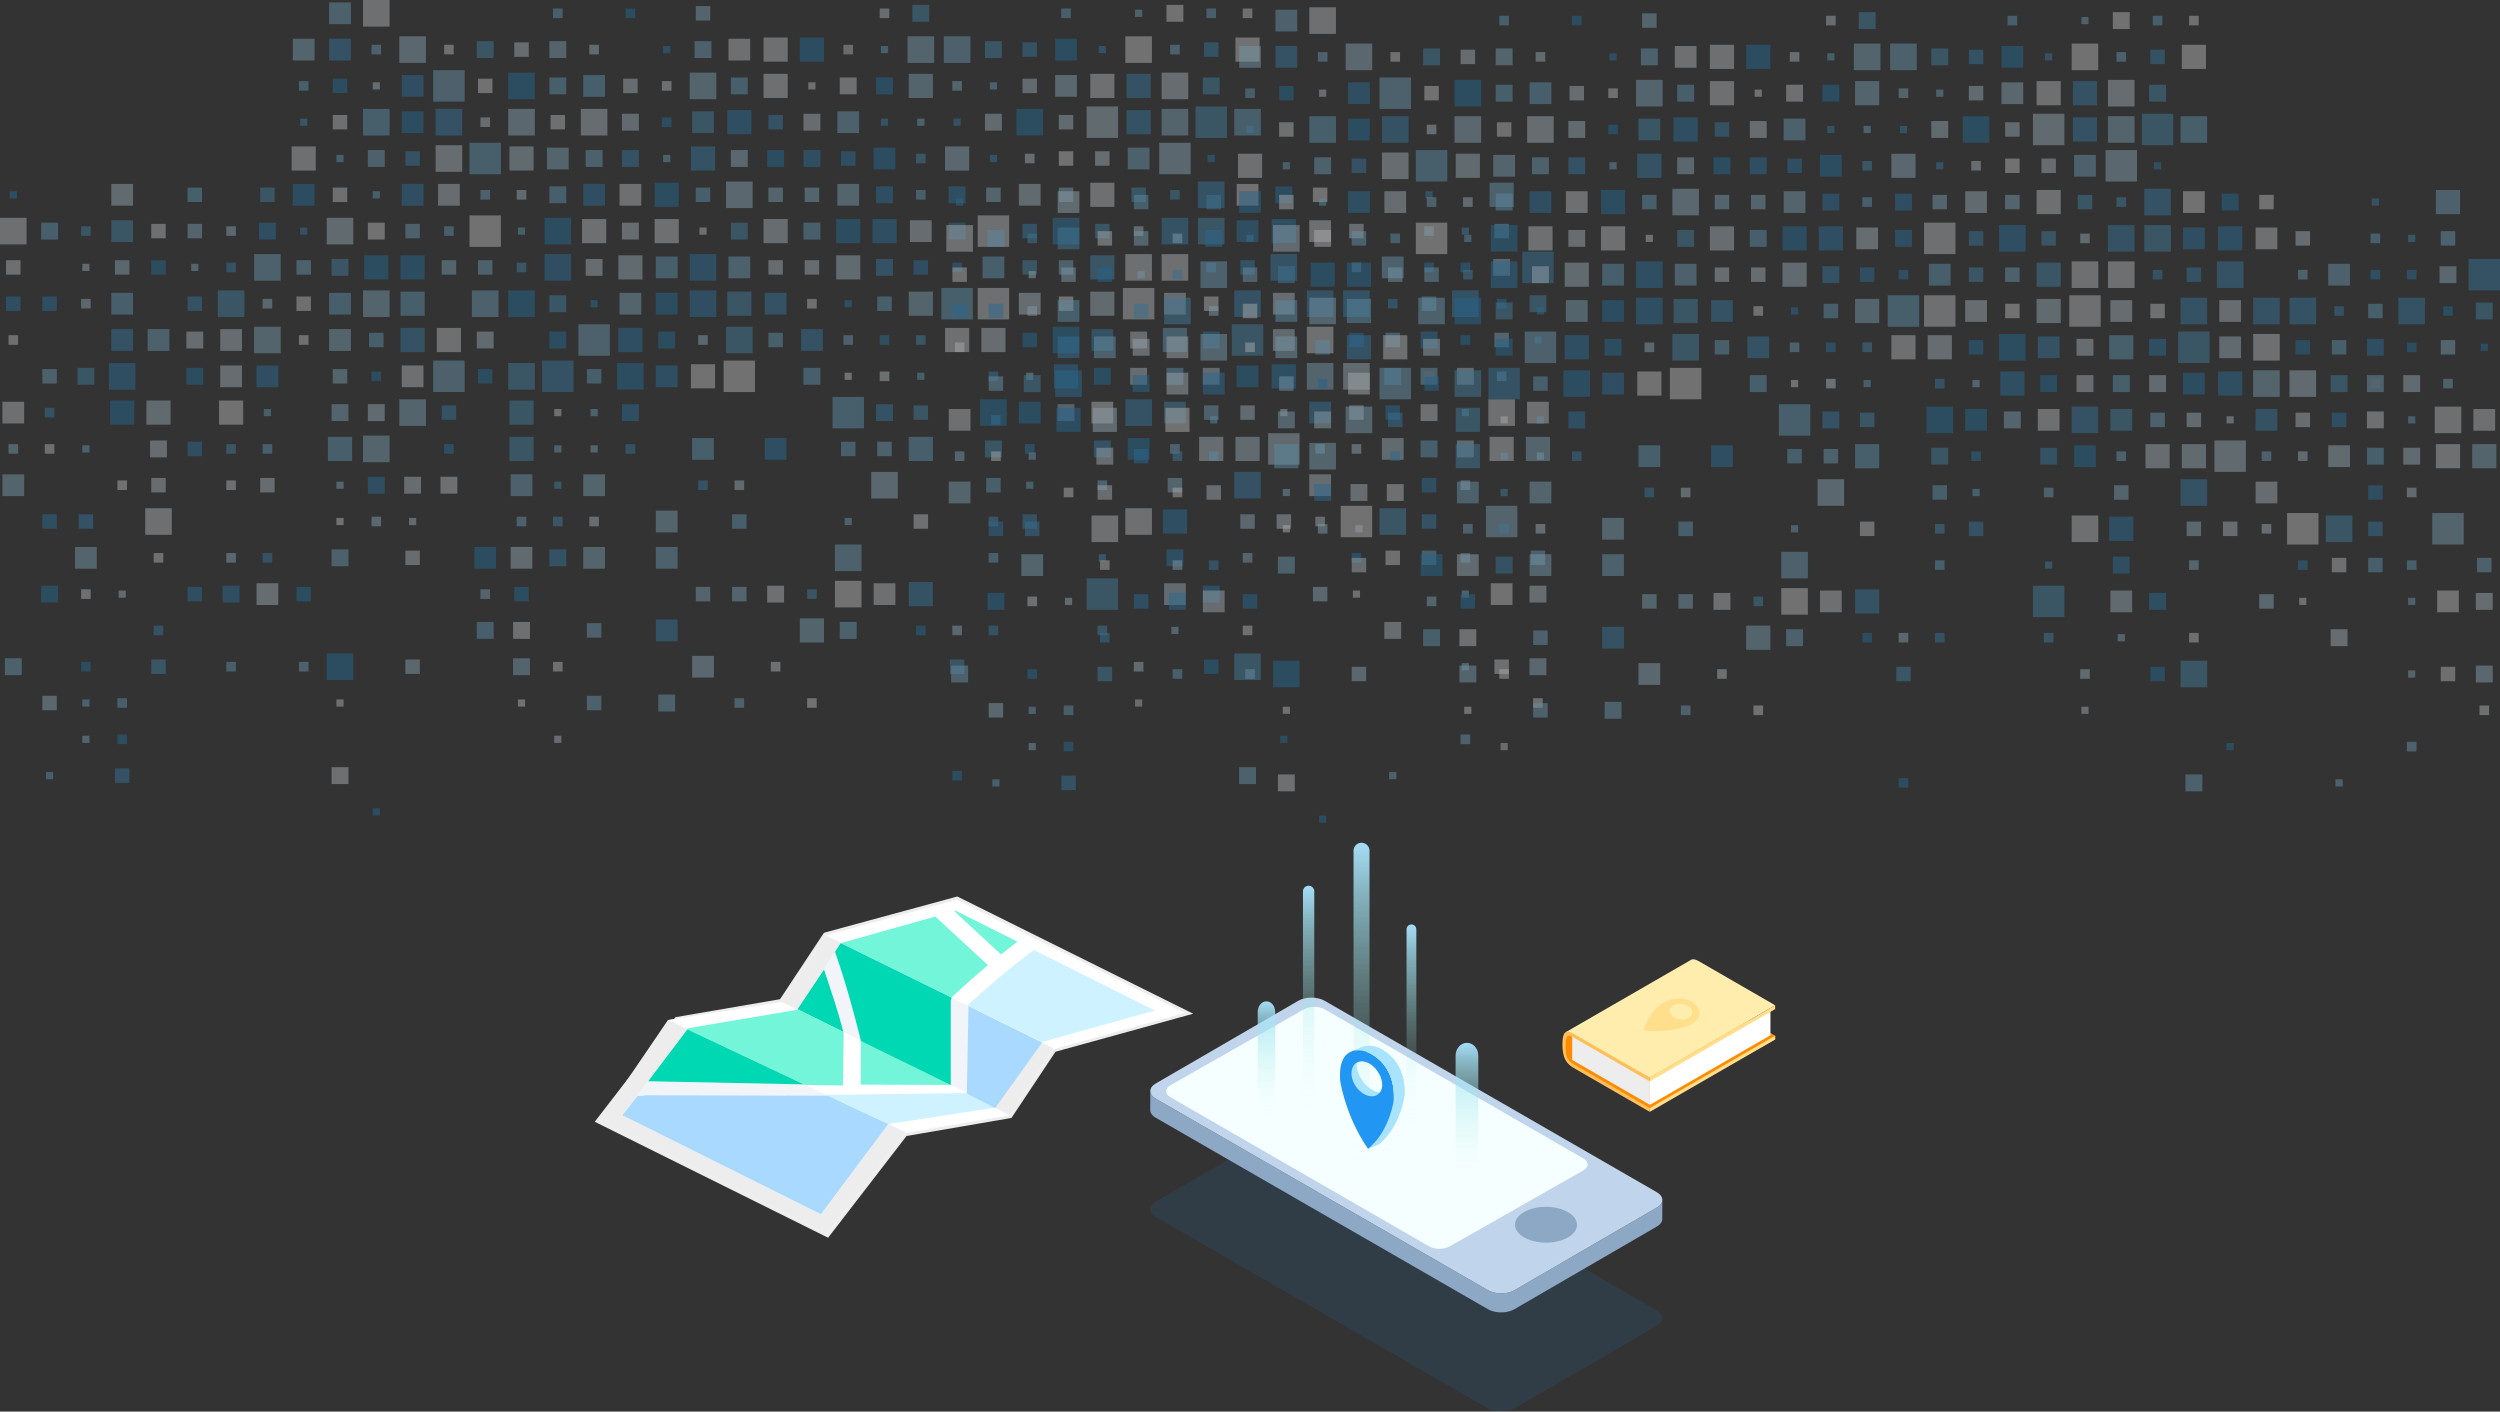 <svg xmlns="http://www.w3.org/2000/svg" xmlns:xlink="http://www.w3.org/1999/xlink" viewBox="0 0 3218.48 1817.28"><rect x="0" y="0" width="3218.48" height="1817.28" fill="#333333" stroke="none"/><defs><style>.cls-1{fill:#a9e4ff;}.cls-2{fill:#ff8b00;}.cls-3{fill:#fff;}.cls-4{fill:#ededed;}.cls-5{fill:#f1f4f8;}.cls-6{fill:#73f5d9;}.cls-7{fill:#cef2ff;}.cls-8{fill:#9eccb1;}.cls-9{fill:#00d7b3;}.cls-10{fill:#a9d9ff;}.cls-11{opacity:0.1;}.cls-12{fill:#2196f3;}.cls-13{fill:#8da8c5;}.cls-14{fill:#c0d4ec;}.cls-15{fill:#f6ffff;}.cls-16{fill:url(#未命名的渐变_11);}.cls-17{fill:url(#未命名的渐变_11-2);}.cls-18{fill:url(#未命名的渐变_11-3);}.cls-19{fill:url(#未命名的渐变_11-4);}.cls-20{fill:url(#未命名的渐变_11-5);}.cls-21{clip-path:url(#clip-path);}.cls-22{isolation:isolate;}.cls-23{clip-path:url(#clip-path-2);}.cls-24{clip-path:url(#clip-path-3);}.cls-25{clip-path:url(#clip-path-4);}.cls-26{fill:#ffedae;}.cls-27{fill:#ffde8c;}.cls-28{fill:#ffbf5b;}.cls-29{opacity:0.6;}.cls-30{opacity:0.5;}.cls-31{fill:#48a2d5;}.cls-32{fill:#cae8f9;}.cls-33{fill:#a0d6f4;}.cls-34{fill:#ddf0fb;}.cls-35{fill:#1b84c8;}.cls-36{fill:#f3f9fd;}.cls-37{fill:#3598d1;}.cls-38{fill:#238ccd;}.cls-39{fill:#75c4ee;}.cls-40{fill:#88ccf1;}.cls-41{fill:#b4e0f7;}</style><linearGradient id="未命名的渐变_11" x1="1752.82" y1="1503.93" x2="1752.82" y2="1085.11" gradientUnits="userSpaceOnUse"><stop offset="0" stop-color="#9ae9dd" stop-opacity="0"/><stop offset="0.1" stop-color="#9ae9de" stop-opacity="0.02"/><stop offset="0.23" stop-color="#9be9e0" stop-opacity="0.08"/><stop offset="0.37" stop-color="#9de8e3" stop-opacity="0.18"/><stop offset="0.52" stop-color="#9fe7e8" stop-opacity="0.32"/><stop offset="0.67" stop-color="#a2e6ef" stop-opacity="0.5"/><stop offset="0.84" stop-color="#a5e5f6" stop-opacity="0.71"/><stop offset="1" stop-color="#a9e4ff" stop-opacity="0.96"/></linearGradient><linearGradient id="未命名的渐变_11-2" x1="1817.08" y1="1446.49" x2="1817.08" y2="1190.02" xlink:href="#未命名的渐变_11"/><linearGradient id="未命名的渐变_11-3" x1="1684.7" y1="1437.08" x2="1684.7" y2="1140.41" xlink:href="#未命名的渐变_11"/><linearGradient id="未命名的渐变_11-4" x1="1630.43" y1="1436.92" x2="1630.43" y2="1289.1" xlink:href="#未命名的渐变_11"/><linearGradient id="未命名的渐变_11-5" x1="1888.54" y1="1519.06" x2="1888.54" y2="1342.54" xlink:href="#未命名的渐变_11"/><clipPath id="clip-path"><path id="SVGID" class="cls-1" d="M1761.16,1478.92l13.73-5.8c27.66-22.07,33-61.34,33.29-63.4l-13.74,5.8C1794.16,1417.59,1788.81,1456.85,1761.16,1478.92Z"/></clipPath><clipPath id="clip-path-2"><path id="SVGID-2" data-name="SVGID" class="cls-1" d="M1752.92,1348.13l-13.74,5.8c8.9-3.76,18.91-.25,19.88.09l13.73-5.8C1771.82,1347.88,1761.82,1344.37,1752.92,1348.13Z"/></clipPath><clipPath id="clip-path-3"><path id="SVGID-3" data-name="SVGID" class="cls-1" d="M1794.44,1415.52l13.74-5.8c1.88-48.44-33.52-60.85-35.39-61.5l-13.73,5.8C1760.92,1354.67,1796.32,1367.08,1794.44,1415.52Z"/></clipPath><clipPath id="clip-path-4"><path class="cls-2" d="M2177.11,1253.73c0-.29,0-.53,0-.8a21.43,21.43,0,0,0-4.14.34c.13,5.24-136.87,58.53-157.44,78.53-2.46,2.41-1.23,8.12-1.53,10.2-2.71,19.34,6.07,27.51,7.68,28.74,7.91,6.1,102.19,58.64,102.19,58.64l161.46-91.2v-4.84l-98.41-56.82C2178,1271.38,2177.11,1265,2177.11,1253.73Z"/></clipPath></defs><g id="图层_2" data-name="图层 2"><g id="图层_6" data-name="图层 6"><polygon class="cls-3" points="768.66 1443.47 870.56 1311.33 1005.36 1288.19 1062.07 1202.47 1232.13 1156.21 1530.65 1304.58 1357.58 1352.35 1300.97 1437.52 1166 1460.69 1065.51 1591 768.66 1443.47"/><path class="cls-4" d="M1231.92,1158.3l293.28,145.75-168.84,46.61-56.56,85.07-134.88,23.16-100,129.64L771.67,1442.78l100-129.65L1006.53,1290l56.77-85.81,168.62-45.87m.41-4.17-1.43.39-168.63,45.87-1.42.39L1060,1202l-55.83,84.39L871,1309.27l-1.5.26-.93,1.21-100,129.65-2.91,3.77,4.27,2.12L1063.2,1592l2.88,1.43,2-2.55,99-128.43,133.38-22.9,1.66-.29.93-1.4,55.75-83.86,167.43-46.21,9.87-2.73-9.17-4.55-293.27-145.76-1.34-.66Z"/><polygon class="cls-4" points="1063.3 1204.17 1006.53 1289.98 859.92 1313.21 771.67 1442.78 1064.94 1588.53 1165.75 1457.54 1299.8 1435.73 1356.36 1349.6 1063.3 1204.17"/><polyline class="cls-3" points="859.92 1313.21 1165.75 1457.54 1299.8 1435.73 1006.53 1289.98"/><polygon class="cls-3" points="1230.4 1172.5 1082.3 1214.21 1026.76 1300.89 884.93 1325.27 801.3 1435.77 1056.87 1562.79 1143.13 1447.15 1281.31 1422.77 1341.32 1341.52 1486.77 1300.89 1230.4 1172.5"/><polygon class="cls-5" points="1082.3 1214.21 1026.76 1299.26 1279.49 1424.4 1341.32 1341.52 1082.3 1214.21"/><polygon class="cls-5" points="801.3 1435.77 1056.87 1562.79 1143.13 1447.15 884.93 1325.27 801.3 1435.77"/><path class="cls-6" d="M1288.68,1228.73q10.46-8.38,21.17-16.44l-79.45-39.79-1.94.55Q1258.52,1200.94,1288.68,1228.73Z"/><path class="cls-6" d="M1204.1,1179.91l-121.8,34.3,142.47,70c15.32-14.22,31-28.17,47.07-41.67Q1237.91,1211.29,1204.1,1179.91Z"/><path class="cls-7" d="M1486.77,1300.89,1331.21,1223c-30.14,22-58.44,46.32-85.7,71.44l95.8,47.08Z"/><path class="cls-8" d="M1221.61,1316.85c-10.09,9.65-25.91-5.13-15.82-14.76"/><polygon class="cls-6" points="1108.1 1396.32 1223.71 1396.76 1108.31 1338.94 1108.1 1396.32"/><polygon class="cls-6" points="1086.17 1328.95 1027.26 1299.85 885.26 1323.8 853.97 1394.16 1085.2 1397.44 1086.17 1328.95"/><polygon class="cls-7" points="1244.64 1407.28 818.89 1412.53 801.3 1435.77 1056.87 1562.79 1143.13 1447.15 1282.76 1425.63 1244.64 1407.28"/><path class="cls-9" d="M1060.85,1248.22l-34.09,51,59,29.22C1077.67,1297.65,1070.77,1278.59,1060.85,1248.22Z"/><path class="cls-9" d="M1082.3,1214.21l-7.25,11.1c14.49,42.39,22.43,71.49,33.36,114.79L1224,1396.93V1289.41a9.82,9.82,0,0,1,1.25-4.93Z"/><polygon class="cls-10" points="1246.8 1295.34 1244.71 1407.75 1281.19 1426.45 1341.57 1342.27 1246.8 1295.34"/><polygon class="cls-5" points="801.3 1435.77 1056.87 1562.79 1143.13 1447.15 884.93 1325.27 801.3 1435.77"/><polygon class="cls-9" points="1034.88 1396.05 884.93 1325.27 834.46 1391.96 1034.88 1396.05"/><polygon class="cls-10" points="1064.25 1410.85 820.83 1410.85 801.3 1435.77 1056.87 1562.79 1143.13 1447.15 1064.25 1410.85"/><path class="cls-10" d="M1007,1428.58c-2.71,13.84-2.79,29.46,1,43,8.82,31.22,30.84,58,57.7,78.82l77.36-103.07-77.46-36.61-52-.07C1010.09,1415.81,1008.16,1422.55,1007,1428.58Z"/><polyline class="cls-10" points="828.98 1410.1 861.24 1464.96 1056.47 1562.71 1075.25 1537.68 1016.14 1410.71"/><g class="cls-11"><path class="cls-12" d="M2133,1687.09c9.42,5.43,9.47,14.24.11,19.67l-183.5,106.45c-9.36,5.43-24.6,5.43-34,0l-427.64-246.46c-9.43-5.44-9.48-14.25-.11-19.68l183.49-106.44c9.37-5.44,24.6-5.44,34,0Z"/></g><path class="cls-13" d="M2140.05,1545.47c0,.26,0,.51-.08.76s-.1.41-.16.61-.12.48-.2.72-.17.39-.25.59-.22.5-.35.74-.21.36-.32.54-.36.56-.57.84-.25.32-.39.48a14.77,14.77,0,0,1-1,1.1,4.83,4.83,0,0,1-.4.38c-.23.21-.48.41-.74.62l-.67.53c-.27.19-.57.38-.86.57s-.59.4-.92.59L1949.63,1661a25.92,25.92,0,0,1-3.36,1.59l-.93.36c-.73.26-1.5.47-2.26.69s-1.59.43-2.41.59-1.93.38-2.92.51l-.72.1c-1.34.14-2.69.21-4,.22h-.65c-1.34,0-2.67-.08-4-.22l-.6-.07a35.12,35.12,0,0,1-3.87-.66l-.69-.17a32.92,32.92,0,0,1-3.33-1c-.19-.07-.4-.12-.59-.2a25.8,25.8,0,0,1-3.67-1.73L1488,1414.52c-3.56-2-5.79-4.58-6.67-7.23a8.54,8.54,0,0,1-.44-2.67h0l-.07,24.47c0,3.58,2.36,7.17,7.11,9.9l427.64,246.47a27.07,27.07,0,0,0,3.47,1.66l.2.06c.19.08.4.13.59.2.7.26,1.4.51,2.13.72.4.11.8.2,1.21.3l.68.16.62.16c.79.16,1.58.3,2.39.41l.86.1.6.06c.29,0,.58.08.88.1.78.07,1.58.11,2.37.13H1934q1.35,0,2.67-.18l.3,0,.72-.1c.68-.09,1.38-.17,2-.29.3-.05.57-.15.87-.21.82-.17,1.61-.38,2.41-.6.42-.12.87-.19,1.28-.32s.65-.25,1-.37l.93-.35a28.85,28.85,0,0,0,3.36-1.59L2133.05,1579l.3-.17.62-.42c.29-.19.59-.38.86-.57l.67-.53.75-.61s.1-.08.14-.13a3.07,3.07,0,0,0,.25-.26,14.77,14.77,0,0,0,1-1.1l.23-.24c.06-.08.1-.16.16-.24.21-.28.39-.56.57-.84.07-.12.17-.23.23-.35a1.51,1.51,0,0,0,.09-.18c.13-.25.24-.5.35-.75s.15-.29.2-.44,0-.1.05-.15c.08-.24.14-.47.2-.71s.11-.33.14-.49,0-.09,0-.13c0-.25.06-.5.08-.75a4.26,4.26,0,0,0,.06-.5v-.21l.07-24.47A5.51,5.51,0,0,1,2140.05,1545.47Z"/><path class="cls-14" d="M2133,1534.86c9.43,5.44,9.48,14.25.11,19.68L1949.63,1661c-9.37,5.44-24.6,5.44-34,0L1488,1414.52c-9.43-5.43-9.48-14.24-.12-19.67l183.5-106.45c9.36-5.43,24.6-5.43,34,0Z"/><path class="cls-15" d="M2038.4,1491.37c7.34,4.23,7.38,11.09.09,15.32l-172.15,97.85c-7.29,4.23-19.16,4.23-26.5,0l-333.08-192c-7.34-4.23-7.38-11.09-.09-15.33l172.15-97.84c7.29-4.24,19.16-4.24,26.5,0Z"/><path class="cls-13" d="M2018.45,1560.41c15.63,9,15.72,23.61.18,32.62s-40.8,9-56.43,0-15.72-23.63-.18-32.64S2002.82,1551.4,2018.45,1560.41Z"/><path class="cls-16" d="M1752.82,1503.93a10.38,10.38,0,0,1-10.29-10.47V1095.59a10.29,10.29,0,1,1,20.57,0v397.87A10.38,10.38,0,0,1,1752.82,1503.93Z"/><path class="cls-17" d="M1817.08,1446.49a6.36,6.36,0,0,1-6.3-6.41V1196.43a6.3,6.3,0,1,1,12.6,0v243.65A6.36,6.36,0,0,1,1817.08,1446.49Z"/><path class="cls-18" d="M1684.7,1437.08a7.35,7.35,0,0,1-7.28-7.42V1147.83a7.29,7.29,0,1,1,14.57,0v281.83A7.36,7.36,0,0,1,1684.7,1437.08Z"/><path class="cls-19" d="M1630.43,1436.92c-6.23,0-11.27-6.13-11.27-13.69V1302.78c0-7.55,5-13.68,11.27-13.68s11.27,6.13,11.27,13.68v120.45C1641.7,1430.79,1636.65,1436.92,1630.43,1436.92Z"/><path class="cls-20" d="M1888.54,1519.06c-8.07,0-14.61-7.31-14.61-16.34V1358.89c0-9,6.54-16.35,14.61-16.35s14.62,7.32,14.62,16.35v143.83C1903.16,1511.75,1896.61,1519.06,1888.54,1519.06Z"/><path class="cls-1" d="M1771.59,1405.29c-13.52-4.74-24.69-20.28-24.93-34.68a24.44,24.44,0,0,1,.73-6.52c-5.08,1.79-8.76,6.12-10,12.25a24.13,24.13,0,0,0-.74,6.54c.24,14.4,11.41,29.93,24.93,34.67,11.63,4.08,21.24-1.17,23.53-11.89C1781.26,1407.07,1776.62,1407.05,1771.59,1405.29Z"/><path id="SVGID-4" data-name="SVGID" class="cls-1" d="M1761.16,1478.92l13.73-5.8c27.66-22.07,33-61.34,33.29-63.4l-13.74,5.8C1794.16,1417.59,1788.81,1456.85,1761.16,1478.92Z"/><g class="cls-21"><g class="cls-22"><path class="cls-1" d="M1761.16,1478.92l13.73-5.8c27.66-22.07,33-61.34,33.29-63.4l-13.74,5.8c-.28,2.07-5.63,41.33-33.28,63.4"/></g></g><path id="SVGID-5" data-name="SVGID" class="cls-1" d="M1752.92,1348.13l-13.74,5.8c8.9-3.76,18.91-.25,19.88.09l13.73-5.8C1771.82,1347.88,1761.82,1344.37,1752.92,1348.13Z"/><g class="cls-23"><g class="cls-22"><path class="cls-1" d="M1759.06,1354l13.73-5.8a29.25,29.25,0,0,0-3.25-.93l-13.73,5.8a33.72,33.72,0,0,1,3.25.93"/><path class="cls-1" d="M1755.81,1353.09l13.73-5.8a35.35,35.35,0,0,0-4.37-.73l-13.73,5.81a34.29,34.29,0,0,1,4.37.72"/><path class="cls-1" d="M1751.44,1352.37l13.73-5.81a31.73,31.73,0,0,0-3.58-.15l-13.74,5.8a29.56,29.56,0,0,1,3.59.16"/><path class="cls-1" d="M1747.85,1352.21l13.74-5.8a26.18,26.18,0,0,0-2.9.2l-13.74,5.81a26.22,26.22,0,0,1,2.9-.21"/><path class="cls-1" d="M1745,1352.42l13.74-5.81a25.61,25.61,0,0,0-2.54.46l-13.74,5.81a20.88,20.88,0,0,1,2.54-.46"/><path class="cls-1" d="M1742.41,1352.88l13.74-5.81a20.59,20.59,0,0,0-2.28.69l-13.74,5.8a21.89,21.89,0,0,1,2.28-.68"/><path class="cls-1" d="M1740.13,1353.56l13.74-5.8c-.32.11-.64.24-.95.37l-13.74,5.8,1-.37"/></g></g><path class="cls-12" d="M1794.44,1415.52c-.28,2.07-5.63,41.33-33.28,63.4-28.71-41.82-35.44-85.32-35.8-87.61-3.54-50.34,31.83-37.94,33.7-37.29S1796.32,1367.08,1794.44,1415.52Zm-34.43-5.27c10.9,3.81,19.58-2.51,19.39-14.11a29.69,29.69,0,0,0-4.41-14.41c-3.58-6.49-9.39-12-15.89-14.23-9.24-3.23-16.84,1-18.58,9.54a19.06,19.06,0,0,0-.59,5.26c.19,11.61,9.19,24.13,20.08,28"/><path id="SVGID-6" data-name="SVGID" class="cls-1" d="M1794.44,1415.52l13.74-5.8c1.88-48.44-33.52-60.85-35.39-61.5l-13.73,5.8C1760.92,1354.67,1796.32,1367.08,1794.44,1415.52Z"/><g class="cls-24"><g class="cls-22"><path class="cls-1" d="M1794.44,1415.52l13.74-5.8a89.55,89.55,0,0,0-.27-11.37l-13.74,5.8a86,86,0,0,1,.27,11.37"/><path class="cls-1" d="M1794.17,1404.15l13.74-5.8a75.48,75.48,0,0,0-1.18-8.16L1793,1396a72.89,72.89,0,0,1,1.18,8.15"/><path class="cls-1" d="M1793,1396l13.74-5.81c-.37-1.83-.81-3.59-1.3-5.28l-13.73,5.8c.48,1.69.92,3.45,1.29,5.29"/><path class="cls-1" d="M1791.7,1390.71l13.73-5.8c-.41-1.42-.85-2.78-1.33-4.09l-13.74,5.8c.48,1.32.93,2.68,1.34,4.09"/><path class="cls-1" d="M1790.36,1386.62l13.74-5.8c-.44-1.21-.92-2.38-1.41-3.51l-13.73,5.8c.49,1.13,1,2.3,1.4,3.51"/><path class="cls-1" d="M1789,1383.11l13.73-5.8q-.72-1.63-1.5-3.15l-13.73,5.8q.78,1.53,1.5,3.15"/><path class="cls-1" d="M1787.46,1380l13.73-5.8c-.5-1-1-2-1.58-2.89l-13.73,5.81c.54.92,1.07,1.89,1.58,2.88"/><path class="cls-1" d="M1785.88,1377.08l13.73-5.81c-.57-1-1.17-1.92-1.77-2.82l-13.74,5.8c.61.91,1.2,1.85,1.78,2.83"/><path class="cls-1" d="M1784.1,1374.25l13.74-5.8c-.66-1-1.34-1.93-2-2.83l-13.74,5.81c.69.9,1.37,1.84,2,2.82"/><path class="cls-1" d="M1782.07,1371.43l13.74-5.81c-.8-1-1.61-2-2.44-3l-13.73,5.81c.82.93,1.63,1.92,2.43,3"/><path class="cls-1" d="M1779.64,1368.47l13.73-5.81c-1.08-1.22-2.17-2.34-3.26-3.38l-13.73,5.8q1.63,1.56,3.26,3.39"/><path class="cls-1" d="M1776.38,1365.08l13.73-5.8a55.09,55.09,0,0,0-5.95-4.93l-13.74,5.81a54.78,54.78,0,0,1,6,4.92"/><path class="cls-1" d="M1770.42,1360.16l13.74-5.81a51.58,51.58,0,0,0-9.27-5.31l-13.74,5.81a50.63,50.63,0,0,1,9.27,5.31"/><path class="cls-1" d="M1761.15,1354.85l13.74-5.81c-1.12-.48-1.87-.74-2.1-.82l-13.73,5.8c.22.08,1,.34,2.09.83"/></g></g><path class="cls-2" d="M2177.11,1253.73c0-.29,0-.53,0-.8a21.43,21.43,0,0,0-4.14.34c.13,5.24-136.87,58.53-157.44,78.53-2.46,2.41-1.23,8.12-1.53,10.2-2.71,19.34,6.07,27.51,7.68,28.74,7.91,6.1,102.19,58.64,102.19,58.64l161.46-91.2v-4.84l-98.41-56.82C2178,1271.38,2177.11,1265,2177.11,1253.73Z"/><g class="cls-25"><polygon class="cls-2" points="2102.23 1426.48 2263.69 1333.27 2263.69 1328.42 2102.23 1421.63 2102.23 1426.48"/></g><polygon class="cls-4" points="2024.04 1364.58 2124.09 1422.35 2124.09 1390.79 2024.04 1333.03 2024.04 1364.58"/><polygon class="cls-3" points="2124.09 1422.35 2279.24 1332.77 2279.24 1301.23 2124.09 1390.79 2124.09 1422.35"/><path class="cls-26" d="M2176.58,1236l0,0-161,92.87,12.72,5.51,95.62,53.06,161.46-93.22-98.41-56.81C2182.31,1234.77,2178.9,1234.15,2176.58,1236Z"/><polygon class="cls-27" points="2123.88 1392.3 2285.34 1299.09 2285.34 1294.24 2123.88 1387.46 2123.88 1392.3"/><polygon class="cls-27" points="2123.88 1431.4 2285.34 1338.18 2285.34 1333.34 2123.88 1426.55 2123.88 1431.4"/><path class="cls-28" d="M2011.45,1344.51c0,16.44,4.51,24.57,14,30.06l98.39,56.83v-4.85l-98.39-56.82c-8.91-5.13-9.84-11.53-9.84-22.8s.93-16.57,9.84-11.44l98.39,56.81v-4.84l-98.39-56.82C2016,1325.16,2011.45,1328.08,2011.45,1344.51Z"/><path class="cls-27" d="M2182.49,1293.08c.86.8,17.15,16-10.3,28a136.74,136.74,0,0,1-56,5.38c4-20.64,23.14-34.3,24.14-35C2165.33,1277.1,2181.63,1292.28,2182.49,1293.08Zm-29.83,15c5,4.67,14.09,5.94,20.25,2.84a11.52,11.52,0,0,0,2.6-1.77c4-3.28,4.14-8.44-.12-12.4a18.28,18.28,0,0,0-11.87-4.43,17.55,17.55,0,0,0-8.8,1.67c-6.15,3.1-7.08,9.41-2.06,14.09"/><g class="cls-29"><g class="cls-30"><rect class="cls-31" x="1363.09" y="288.22" width="18.62" height="18.6"/><rect class="cls-32" x="1409.83" y="241.48" width="18.6" height="18.62"/><rect class="cls-33" x="895.74" y="7.82" width="18.62" height="18.61"/><rect class="cls-34" x="662.09" y="54.55" width="18.62" height="18.61"/><rect class="cls-35" x="428.41" y="101.28" width="18.62" height="18.61"/><rect class="cls-3" x="615.36" y="101.28" width="18.6" height="18.61"/><rect class="cls-34" x="802.29" y="101.28" width="18.6" height="18.61"/><rect class="cls-36" x="428.41" y="148.01" width="18.62" height="18.61"/><rect class="cls-36" x="708.81" y="148.01" width="18.62" height="18.61"/><rect class="cls-37" x="989.22" y="148.01" width="18.62" height="18.61"/><rect class="cls-37" x="521.88" y="194.75" width="18.62" height="18.61"/><rect class="cls-38" x="1082.69" y="194.75" width="18.62" height="18.61"/><rect class="cls-39" x="241.48" y="241.48" width="18.6" height="18.62"/><rect class="cls-31" x="334.95" y="241.48" width="18.62" height="18.62"/><rect class="cls-36" x="428.41" y="241.48" width="18.62" height="18.62"/><rect class="cls-39" x="895.74" y="241.48" width="18.62" height="18.62"/><rect class="cls-33" x="989.22" y="241.48" width="18.62" height="18.62"/><rect class="cls-33" x="1035.95" y="241.48" width="18.62" height="18.62"/><rect class="cls-36" x="194.74" y="288.22" width="18.62" height="18.6"/><rect class="cls-33" x="241.48" y="288.22" width="18.6" height="18.6"/><rect class="cls-40" x="521.88" y="288.22" width="18.62" height="18.6"/><rect class="cls-36" x="7.81" y="334.95" width="18.62" height="18.62"/><rect class="cls-41" x="148.01" y="334.95" width="18.62" height="18.62"/><rect class="cls-35" x="194.74" y="334.95" width="18.62" height="18.62"/><rect class="cls-40" x="381.67" y="334.95" width="18.62" height="18.62"/><rect class="cls-33" x="568.62" y="334.95" width="18.6" height="18.62"/><rect class="cls-40" x="615.36" y="334.95" width="18.6" height="18.62"/><rect class="cls-34" x="989.22" y="334.95" width="18.62" height="18.62"/><rect class="cls-34" x="1035.95" y="334.95" width="18.62" height="18.62"/><rect class="cls-38" x="7.81" y="381.69" width="18.62" height="18.62"/><rect class="cls-38" x="54.53" y="381.69" width="18.62" height="18.62"/><rect class="cls-37" x="241.48" y="381.69" width="18.6" height="18.62"/><rect class="cls-36" x="381.67" y="381.69" width="18.62" height="18.62"/><rect class="cls-39" x="475.15" y="428.41" width="18.62" height="18.62"/><rect class="cls-39" x="989.22" y="428.41" width="18.62" height="18.62"/><rect class="cls-40" x="54.53" y="475.15" width="18.62" height="18.6"/><rect class="cls-33" x="428.41" y="475.15" width="18.62" height="18.6"/><rect class="cls-35" x="615.36" y="475.15" width="18.6" height="18.6"/><rect class="cls-39" x="755.55" y="475.15" width="18.62" height="18.6"/><rect class="cls-37" x="568.62" y="521.89" width="18.6" height="18.6"/><rect class="cls-38" x="241.48" y="568.62" width="18.6" height="18.62"/><rect class="cls-39" x="1082.69" y="568.62" width="18.62" height="18.62"/><rect class="cls-34" x="194.74" y="615.34" width="18.62" height="18.62"/><rect class="cls-34" x="334.95" y="615.34" width="18.62" height="18.62"/><rect class="cls-38" x="54.53" y="662.09" width="18.62" height="18.62"/><rect class="cls-37" x="101.27" y="662.09" width="18.62" height="18.62"/><rect class="cls-39" x="942.48" y="662.09" width="18.62" height="18.62"/><rect class="cls-34" x="521.88" y="708.83" width="18.62" height="18.6"/><rect class="cls-37" x="1316.36" y="54.55" width="18.6" height="18.61"/><rect class="cls-37" x="1550.02" y="54.55" width="18.62" height="18.61"/><rect class="cls-32" x="1316.36" y="101.28" width="18.6" height="18.61"/><rect class="cls-32" x="1363.09" y="148.01" width="18.62" height="18.61"/><rect class="cls-3" x="1363.09" y="194.75" width="18.62" height="18.61"/><rect class="cls-34" x="1409.83" y="194.75" width="18.6" height="18.61"/><rect class="cls-33" x="1269.62" y="241.48" width="18.62" height="18.62"/><rect class="cls-33" x="1363.09" y="241.48" width="18.62" height="18.62"/><rect class="cls-31" x="1456.56" y="241.48" width="18.62" height="18.62"/><rect class="cls-3" x="1690.23" y="241.48" width="18.62" height="18.62"/><rect class="cls-37" x="1316.36" y="288.22" width="18.6" height="18.6"/><rect class="cls-31" x="1409.83" y="288.22" width="18.6" height="18.6"/><rect class="cls-34" x="1736.95" y="288.22" width="18.62" height="18.6"/><rect class="cls-40" x="1923.9" y="288.22" width="18.6" height="18.6"/><rect class="cls-38" x="1176.16" y="334.95" width="18.62" height="18.62"/><rect class="cls-31" x="1316.36" y="334.95" width="18.6" height="18.62"/><rect class="cls-40" x="1363.09" y="334.95" width="18.62" height="18.62"/><rect class="cls-37" x="1596.76" y="334.95" width="18.62" height="18.62"/><rect class="cls-39" x="1129.42" y="381.69" width="18.62" height="18.62"/><rect class="cls-3" x="1363.09" y="381.69" width="18.62" height="18.62"/><rect class="cls-36" x="1550.02" y="381.69" width="18.62" height="18.62"/><rect class="cls-39" x="1830.43" y="381.69" width="18.6" height="18.62"/><rect class="cls-35" x="1316.36" y="428.41" width="18.6" height="18.62"/><rect class="cls-35" x="1736.95" y="428.41" width="18.62" height="18.62"/><rect class="cls-39" x="1783.69" y="428.41" width="18.62" height="18.62"/><rect class="cls-33" x="1923.9" y="428.41" width="18.6" height="18.62"/><rect class="cls-31" x="1176.16" y="521.89" width="18.62" height="18.6"/><rect class="cls-40" x="1550.02" y="521.89" width="18.62" height="18.6"/><rect class="cls-32" x="1596.76" y="521.89" width="18.62" height="18.6"/><rect class="cls-34" x="1736.95" y="521.89" width="18.62" height="18.6"/><rect class="cls-38" x="1783.69" y="521.89" width="18.62" height="18.6"/><rect class="cls-40" x="1129.42" y="568.62" width="18.62" height="18.62"/><rect class="cls-39" x="1269.62" y="615.34" width="18.62" height="18.62"/><rect class="cls-33" x="1503.3" y="615.34" width="18.62" height="18.62"/><rect class="cls-38" x="1830.43" y="615.34" width="18.6" height="18.62"/><rect class="cls-36" x="1176.16" y="662.09" width="18.62" height="18.62"/><rect class="cls-37" x="1316.36" y="662.09" width="18.6" height="18.62"/><rect class="cls-41" x="1596.76" y="662.09" width="18.62" height="18.62"/><rect class="cls-34" x="1643.49" y="662.09" width="18.62" height="18.62"/><rect class="cls-37" x="1830.43" y="662.09" width="18.6" height="18.62"/><rect class="cls-36" x="1783.69" y="708.83" width="18.62" height="18.6"/><rect class="cls-39" x="1830.43" y="708.83" width="18.6" height="18.6"/><rect class="cls-40" x="1970.63" y="708.83" width="18.62" height="18.6"/><rect class="cls-38" x="241.48" y="755.55" width="18.6" height="18.62"/><rect class="cls-35" x="381.67" y="755.55" width="18.62" height="18.62"/><rect class="cls-35" x="662.09" y="755.55" width="18.62" height="18.62"/><rect class="cls-33" x="895.74" y="755.55" width="18.62" height="18.62"/><rect class="cls-33" x="942.48" y="755.55" width="18.62" height="18.62"/><rect class="cls-40" x="755.55" y="802.29" width="18.62" height="18.6"/><rect class="cls-31" x="194.74" y="849.02" width="18.62" height="18.62"/><rect class="cls-41" x="521.88" y="849.02" width="18.62" height="18.62"/><rect class="cls-41" x="54.53" y="895.76" width="18.62" height="18.62"/><rect class="cls-40" x="755.55" y="895.76" width="18.62" height="18.62"/><rect class="cls-37" x="148.01" y="989.22" width="18.62" height="18.62"/><rect class="cls-41" x="1690.23" y="755.55" width="18.62" height="18.62"/><rect class="cls-31" x="1222.88" y="849.02" width="18.62" height="18.62"/><rect class="cls-35" x="1550.02" y="849.02" width="18.62" height="18.62"/><rect class="cls-36" x="1923.9" y="849.02" width="18.6" height="18.62"/><rect class="cls-38" x="853.7" y="59.23" width="9.23" height="9.24"/><rect class="cls-34" x="479.84" y="105.97" width="9.23" height="9.24"/><rect class="cls-36" x="1040.63" y="105.97" width="9.25" height="9.24"/><rect class="cls-31" x="386.37" y="152.7" width="9.23" height="9.24"/><rect class="cls-39" x="433.1" y="199.43" width="9.25" height="9.24"/><rect class="cls-40" x="853.7" y="199.43" width="9.23" height="9.24"/><rect class="cls-38" x="12.49" y="246.17" width="9.25" height="9.24"/><rect class="cls-39" x="479.84" y="246.17" width="9.23" height="9.24"/><rect class="cls-37" x="386.37" y="292.91" width="9.23" height="9.25"/><rect class="cls-39" x="666.77" y="292.91" width="9.23" height="9.25"/><rect class="cls-36" x="900.44" y="292.91" width="9.23" height="9.25"/><rect class="cls-32" x="105.96" y="339.63" width="9.25" height="9.25"/><rect class="cls-33" x="246.17" y="339.63" width="9.25" height="9.25"/><rect class="cls-38" x="760.24" y="386.37" width="9.25" height="9.23"/><rect class="cls-38" x="1087.37" y="386.37" width="9.23" height="9.23"/><rect class="cls-3" x="1087.37" y="479.84" width="9.23" height="9.25"/><rect class="cls-39" x="339.63" y="526.56" width="9.23" height="9.25"/><rect class="cls-36" x="713.51" y="526.56" width="9.23" height="9.25"/><rect class="cls-40" x="760.24" y="526.56" width="9.25" height="9.25"/><rect class="cls-40" x="105.96" y="573.3" width="9.25" height="9.23"/><rect class="cls-40" x="713.51" y="573.3" width="9.23" height="9.23"/><rect class="cls-33" x="760.24" y="573.3" width="9.25" height="9.23"/><rect class="cls-33" x="433.1" y="620.04" width="9.25" height="9.23"/><rect class="cls-31" x="713.51" y="620.04" width="9.23" height="9.23"/><rect class="cls-3" x="433.1" y="666.77" width="9.25" height="9.25"/><rect class="cls-32" x="526.58" y="666.77" width="9.23" height="9.25"/><rect class="cls-40" x="1087.37" y="666.77" width="9.23" height="9.25"/><rect class="cls-40" x="1461.24" y="12.5" width="9.25" height="9.24"/><rect class="cls-39" x="1134.1" y="59.23" width="9.25" height="9.24"/><rect class="cls-37" x="1414.51" y="59.23" width="9.23" height="9.24"/><rect class="cls-40" x="1274.31" y="105.97" width="9.25" height="9.24"/><rect class="cls-37" x="1134.1" y="152.7" width="9.25" height="9.24"/><rect class="cls-40" x="1180.84" y="152.7" width="9.23" height="9.24"/><rect class="cls-37" x="1227.58" y="152.7" width="9.23" height="9.24"/><rect class="cls-37" x="1274.31" y="199.43" width="9.25" height="9.24"/><rect class="cls-38" x="1554.72" y="199.43" width="9.23" height="9.24"/><rect class="cls-37" x="1835.12" y="246.17" width="9.23" height="9.24"/><rect class="cls-31" x="1881.85" y="292.91" width="9.25" height="9.25"/><rect class="cls-35" x="1975.31" y="433.11" width="9.25" height="9.23"/><rect class="cls-39" x="1180.84" y="479.84" width="9.23" height="9.25"/><rect class="cls-33" x="1321.05" y="479.84" width="9.23" height="9.25"/><rect class="cls-34" x="1648.17" y="526.56" width="9.25" height="9.25"/><rect class="cls-39" x="1881.85" y="526.56" width="9.25" height="9.25"/><rect class="cls-39" x="1321.05" y="620.04" width="9.23" height="9.23"/><rect class="cls-31" x="1414.51" y="713.51" width="9.23" height="9.23"/><rect class="cls-32" x="152.7" y="760.24" width="9.23" height="9.25"/><rect class="cls-40" x="105.96" y="900.44" width="9.25" height="9.23"/><rect class="cls-36" x="433.1" y="900.44" width="9.25" height="9.23"/><rect class="cls-3" x="666.77" y="900.44" width="9.23" height="9.23"/><rect class="cls-33" x="105.96" y="947.17" width="9.25" height="9.25"/><rect class="cls-34" x="713.51" y="947.17" width="9.23" height="9.25"/><rect class="cls-39" x="59.23" y="993.91" width="9.23" height="9.23"/><rect class="cls-35" x="479.84" y="1040.65" width="9.23" height="9.23"/><rect class="cls-36" x="1741.65" y="760.24" width="9.23" height="9.25"/><rect class="cls-40" x="1881.85" y="760.24" width="9.25" height="9.25"/><rect class="cls-33" x="1507.98" y="806.98" width="9.23" height="9.23"/><rect class="cls-33" x="1881.85" y="853.7" width="9.25" height="9.25"/><rect class="cls-34" x="1461.24" y="900.44" width="9.25" height="9.23"/><rect class="cls-35" x="1648.17" y="947.17" width="9.25" height="9.25"/><rect class="cls-40" x="1788.38" y="993.91" width="9.25" height="9.23"/><rect class="cls-40" x="557.69" y="90.34" width="40.48" height="40.49"/><rect class="cls-39" x="604.41" y="183.81" width="40.48" height="40.49"/><rect class="cls-3" x="604.41" y="277.28" width="40.48" height="40.49"/><rect class="cls-40" x="744.62" y="417.48" width="40.48" height="40.49"/><rect class="cls-40" x="557.69" y="464.22" width="40.48" height="40.48"/><rect class="cls-37" x="697.88" y="464.22" width="40.49" height="40.48"/><rect class="cls-3" x="931.55" y="464.22" width="40.48" height="40.48"/><rect class="cls-39" x="1071.76" y="510.95" width="40.48" height="40.48"/><rect class="cls-32" x="1398.88" y="137.08" width="40.49" height="40.49"/><rect class="cls-31" x="1539.09" y="137.08" width="40.48" height="40.49"/><rect class="cls-41" x="1492.35" y="183.81" width="40.49" height="40.49"/><rect class="cls-36" x="1258.69" y="277.28" width="40.48" height="40.49"/><rect class="cls-37" x="1959.7" y="324.02" width="40.48" height="40.48"/><rect class="cls-39" x="1211.95" y="370.74" width="40.48" height="40.49"/><rect class="cls-36" x="1258.69" y="370.74" width="40.48" height="40.49"/><rect class="cls-36" x="1445.62" y="370.74" width="40.48" height="40.49"/><rect class="cls-31" x="1585.83" y="417.48" width="40.48" height="40.49"/><rect class="cls-32" x="1632.56" y="557.67" width="40.48" height="40.49"/><rect class="cls-3" x="1726.02" y="651.15" width="40.5" height="40.48"/><rect class="cls-33" x="1912.96" y="651.15" width="40.49" height="40.48"/><rect class="cls-31" x="1398.88" y="744.62" width="40.49" height="40.48"/><rect class="cls-36" x="982.98" y="48.29" width="31.11" height="31.12"/><rect class="cls-35" x="1029.7" y="48.29" width="31.11" height="31.12"/><rect class="cls-36" x="982.98" y="95.04" width="31.11" height="31.11"/><rect class="cls-38" x="936.24" y="141.77" width="31.11" height="31.11"/><rect class="cls-36" x="375.43" y="188.5" width="31.11" height="31.11"/><rect class="cls-32" x="655.84" y="188.5" width="31.11" height="31.11"/><rect class="cls-37" x="889.5" y="188.5" width="31.11" height="31.11"/><rect class="cls-35" x="842.77" y="235.23" width="31.11" height="31.11"/><rect class="cls-36" x="749.31" y="281.97" width="31.11" height="31.1"/><rect class="cls-36" x="842.77" y="281.97" width="31.11" height="31.1"/><rect class="cls-34" x="982.98" y="281.97" width="31.11" height="31.1"/><rect class="cls-35" x="1076.45" y="281.97" width="31.11" height="31.1"/><rect class="cls-35" x="468.91" y="328.7" width="31.11" height="31.11"/><rect class="cls-35" x="515.63" y="328.7" width="31.11" height="31.11"/><rect class="cls-32" x="796.05" y="328.7" width="31.11" height="31.11"/><rect class="cls-32" x="1076.45" y="328.7" width="31.11" height="31.11"/><rect class="cls-39" x="515.63" y="375.44" width="31.11" height="31.11"/><rect class="cls-31" x="936.24" y="375.44" width="31.11" height="31.11"/><rect class="cls-37" x="515.63" y="422.17" width="31.11" height="31.11"/><rect class="cls-36" x="562.36" y="422.17" width="31.11" height="31.11"/><rect class="cls-38" x="796.05" y="422.17" width="31.11" height="31.11"/><rect class="cls-3" x="889.5" y="468.89" width="31.11" height="31.11"/><rect class="cls-35" x="141.77" y="515.63" width="31.11" height="31.11"/><rect class="cls-32" x="188.49" y="515.63" width="31.11" height="31.11"/><rect class="cls-3" x="281.96" y="515.63" width="31.13" height="31.11"/><rect class="cls-31" x="655.84" y="515.63" width="31.11" height="31.11"/><rect class="cls-39" x="422.17" y="562.37" width="31.11" height="31.11"/><rect class="cls-31" x="655.84" y="562.37" width="31.11" height="31.11"/><rect class="cls-3" x="1590.52" y="48.29" width="31.11" height="31.12"/><rect class="cls-33" x="1169.91" y="95.04" width="31.11" height="31.11"/><rect class="cls-36" x="1403.58" y="95.04" width="31.11" height="31.11"/><rect class="cls-37" x="1450.31" y="95.04" width="31.11" height="31.11"/><rect class="cls-37" x="1450.31" y="141.77" width="31.11" height="31.11"/><rect class="cls-41" x="1216.64" y="188.5" width="31.11" height="31.11"/><rect class="cls-36" x="1403.58" y="235.23" width="31.11" height="31.11"/><rect class="cls-40" x="1917.65" y="235.23" width="31.11" height="31.11"/><rect class="cls-38" x="1123.17" y="281.97" width="31.11" height="31.1"/><rect class="cls-38" x="1637.24" y="281.97" width="31.11" height="31.1"/><rect class="cls-31" x="1403.58" y="328.7" width="31.11" height="31.11"/><rect class="cls-33" x="1169.91" y="375.44" width="31.11" height="31.11"/><rect class="cls-32" x="1403.58" y="375.44" width="31.11" height="31.11"/><rect class="cls-36" x="1216.64" y="422.17" width="31.11" height="31.11"/><rect class="cls-34" x="1263.38" y="422.17" width="31.11" height="31.11"/><rect class="cls-39" x="1497.05" y="422.17" width="31.11" height="31.11"/><rect class="cls-38" x="1356.84" y="468.89" width="31.11" height="31.11"/><rect class="cls-38" x="1637.24" y="468.89" width="31.11" height="31.11"/><rect class="cls-39" x="1169.91" y="562.37" width="31.11" height="31.11"/><rect class="cls-34" x="1543.77" y="562.37" width="31.11" height="31.11"/><rect class="cls-32" x="1590.52" y="562.37" width="31.11" height="31.11"/><rect class="cls-36" x="1917.65" y="562.37" width="31.11" height="31.11"/><rect class="cls-33" x="1964.38" y="562.37" width="31.11" height="31.11"/><rect class="cls-38" x="1497.05" y="655.84" width="31.11" height="31.11"/><rect class="cls-33" x="1029.7" y="796.05" width="31.11" height="31.11"/><rect class="cls-37" x="1169.91" y="749.31" width="31.11" height="31.11"/><rect class="cls-36" x="467.33" width="34.23" height="34.24"/><rect class="cls-41" x="514.07" y="46.73" width="34.23" height="34.24"/><rect class="cls-35" x="654.26" y="93.47" width="34.25" height="34.24"/><rect class="cls-33" x="887.95" y="93.47" width="34.23" height="34.24"/><rect class="cls-39" x="467.33" y="140.21" width="34.23" height="34.23"/><rect class="cls-37" x="560.81" y="140.21" width="34.23" height="34.23"/><rect class="cls-41" x="654.26" y="140.21" width="34.25" height="34.23"/><rect class="cls-34" x="747.74" y="140.21" width="34.23" height="34.23"/><rect class="cls-34" x="560.81" y="186.94" width="34.23" height="34.23"/><rect class="cls-41" x="934.68" y="233.67" width="34.23" height="34.23"/><rect class="cls-36" y="280.41" width="34.23" height="34.24"/><rect class="cls-32" x="420.61" y="280.41" width="34.23" height="34.24"/><rect class="cls-35" x="701" y="280.41" width="34.25" height="34.24"/><rect class="cls-40" x="327.14" y="327.14" width="34.23" height="34.23"/><rect class="cls-38" x="701" y="327.14" width="34.25" height="34.23"/><rect class="cls-38" x="887.95" y="327.14" width="34.23" height="34.23"/><rect class="cls-31" x="280.4" y="373.86" width="34.23" height="34.23"/><rect class="cls-33" x="467.33" y="373.86" width="34.23" height="34.23"/><rect class="cls-40" x="607.54" y="373.86" width="34.23" height="34.23"/><rect class="cls-35" x="654.26" y="373.86" width="34.25" height="34.23"/><rect class="cls-38" x="887.95" y="373.86" width="34.23" height="34.23"/><rect class="cls-33" x="327.14" y="420.6" width="34.23" height="34.23"/><rect class="cls-31" x="934.68" y="420.6" width="34.23" height="34.23"/><rect class="cls-38" x="140.19" y="467.35" width="34.25" height="34.23"/><rect class="cls-31" x="654.26" y="467.35" width="34.25" height="34.23"/><rect class="cls-35" x="794.47" y="467.35" width="34.23" height="34.23"/><rect class="cls-33" x="514.07" y="514.07" width="34.23" height="34.23"/><rect class="cls-33" x="467.33" y="560.81" width="34.23" height="34.23"/><rect class="cls-36" x="186.93" y="654.28" width="34.25" height="34.23"/><rect class="cls-40" x="1074.88" y="701" width="34.23" height="34.25"/><rect class="cls-33" x="1168.35" y="46.73" width="34.23" height="34.24"/><rect class="cls-40" x="1215.07" y="46.73" width="34.23" height="34.24"/><rect class="cls-3" x="1448.75" y="46.73" width="34.23" height="34.24"/><rect class="cls-34" x="1495.47" y="93.47" width="34.25" height="34.24"/><rect class="cls-35" x="1308.54" y="140.21" width="34.25" height="34.23"/><rect class="cls-33" x="1495.47" y="140.21" width="34.25" height="34.23"/><rect class="cls-39" x="1588.95" y="140.21" width="34.23" height="34.23"/><rect class="cls-37" x="1542.21" y="233.67" width="34.23" height="34.23"/><rect class="cls-38" x="1355.28" y="280.41" width="34.23" height="34.24"/><rect class="cls-37" x="1495.47" y="280.41" width="34.25" height="34.24"/><rect class="cls-31" x="1542.21" y="280.41" width="34.23" height="34.24"/><rect class="cls-36" x="1448.75" y="327.14" width="34.23" height="34.23"/><rect class="cls-36" x="1495.47" y="327.14" width="34.25" height="34.23"/><rect class="cls-37" x="1635.68" y="327.14" width="34.23" height="34.23"/><rect class="cls-37" x="1588.95" y="373.86" width="34.23" height="34.23"/><rect class="cls-37" x="1682.42" y="373.86" width="34.23" height="34.23"/><rect class="cls-37" x="1729.15" y="373.86" width="34.25" height="34.23"/><rect class="cls-37" x="1869.35" y="373.86" width="34.23" height="34.23"/><rect class="cls-35" x="1355.28" y="420.6" width="34.23" height="34.23"/><rect class="cls-36" x="1682.42" y="420.6" width="34.23" height="34.23"/><rect class="cls-33" x="1682.42" y="467.35" width="34.23" height="34.23"/><rect class="cls-32" x="1729.15" y="467.35" width="34.25" height="34.23"/><rect class="cls-35" x="1261.81" y="514.07" width="34.23" height="34.23"/><rect class="cls-37" x="1448.75" y="514.07" width="34.23" height="34.23"/><rect class="cls-36" x="1916.08" y="514.07" width="34.25" height="34.23"/><rect class="cls-41" x="1121.61" y="607.55" width="34.23" height="34.23"/><rect class="cls-37" x="1588.95" y="607.55" width="34.23" height="34.23"/><rect class="cls-36" x="1448.75" y="654.28" width="34.23" height="34.23"/><rect class="cls-31" x="1775.89" y="654.28" width="34.23" height="34.23"/><rect class="cls-3" x="1074.88" y="747.74" width="34.23" height="34.23"/><rect class="cls-35" x="420.61" y="841.21" width="34.23" height="34.23"/><rect class="cls-31" x="1588.95" y="841.21" width="34.23" height="34.23"/><rect class="cls-40" x="1828.87" y="473.59" width="21.73" height="21.74"/><rect class="cls-31" x="613.78" y="52.99" width="21.74" height="21.73"/><rect class="cls-33" x="707.26" y="52.99" width="21.73" height="21.73"/><rect class="cls-40" x="894.2" y="52.99" width="21.74" height="21.73"/><rect class="cls-39" x="707.26" y="99.72" width="21.73" height="21.73"/><rect class="cls-39" x="940.92" y="99.72" width="21.74" height="21.73"/><rect class="cls-36" x="1081.13" y="99.72" width="21.74" height="21.73"/><rect class="cls-32" x="800.72" y="146.45" width="21.74" height="21.74"/><rect class="cls-34" x="1034.39" y="146.45" width="21.74" height="21.74"/><rect class="cls-40" x="473.58" y="193.19" width="21.74" height="21.73"/><rect class="cls-40" x="753.99" y="193.19" width="21.74" height="21.73"/><rect class="cls-37" x="800.72" y="193.19" width="21.74" height="21.73"/><rect class="cls-41" x="940.92" y="193.19" width="21.74" height="21.73"/><rect class="cls-35" x="987.65" y="193.19" width="21.74" height="21.73"/><rect class="cls-38" x="1034.39" y="193.19" width="21.74" height="21.73"/><rect class="cls-39" x="707.26" y="239.92" width="21.73" height="21.74"/><rect class="cls-39" x="52.99" y="286.66" width="21.74" height="21.74"/><rect class="cls-38" x="333.39" y="286.66" width="21.74" height="21.74"/><rect class="cls-3" x="473.58" y="286.66" width="21.74" height="21.74"/><rect class="cls-34" x="800.72" y="286.66" width="21.74" height="21.74"/><rect class="cls-31" x="940.92" y="286.66" width="21.74" height="21.74"/><rect class="cls-39" x="1034.39" y="286.66" width="21.74" height="21.74"/><rect class="cls-31" x="426.85" y="333.38" width="21.74" height="21.74"/><rect class="cls-34" x="753.99" y="333.38" width="21.74" height="21.74"/><rect class="cls-31" x="707.26" y="380.13" width="21.73" height="21.73"/><rect class="cls-34" x="239.92" y="426.87" width="21.74" height="21.73"/><rect class="cls-32" x="613.78" y="426.87" width="21.74" height="21.73"/><rect class="cls-35" x="707.26" y="426.87" width="21.73" height="21.73"/><rect class="cls-35" x="847.46" y="426.87" width="21.74" height="21.73"/><rect class="cls-31" x="99.71" y="473.59" width="21.74" height="21.74"/><rect class="cls-35" x="239.92" y="473.59" width="21.74" height="21.74"/><rect class="cls-39" x="1034.39" y="473.59" width="21.74" height="21.74"/><rect class="cls-33" x="426.85" y="520.32" width="21.74" height="21.74"/><rect class="cls-32" x="473.58" y="520.32" width="21.74" height="21.74"/><rect class="cls-38" x="800.72" y="520.32" width="21.74" height="21.74"/><rect class="cls-34" x="193.19" y="567.06" width="21.73" height="21.73"/><rect class="cls-38" x="473.58" y="613.8" width="21.74" height="21.74"/><rect class="cls-34" x="520.32" y="613.8" width="21.74" height="21.74"/><rect class="cls-36" x="567.06" y="613.8" width="21.74" height="21.74"/><rect class="cls-40" x="426.85" y="707.26" width="21.74" height="21.73"/><rect class="cls-37" x="707.26" y="707.26" width="21.73" height="21.73"/><rect class="cls-31" x="1174.6" y="6.25" width="21.74" height="21.74"/><rect class="cls-3" x="1501.74" y="6.25" width="21.74" height="21.74"/><rect class="cls-31" x="1268.06" y="52.99" width="21.74" height="21.73"/><rect class="cls-35" x="1127.86" y="99.72" width="21.74" height="21.73"/><rect class="cls-31" x="1548.46" y="99.72" width="21.74" height="21.73"/><rect class="cls-32" x="1268.06" y="146.45" width="21.74" height="21.74"/><rect class="cls-38" x="1127.86" y="239.92" width="21.74" height="21.74"/><rect class="cls-38" x="1221.32" y="239.92" width="21.74" height="21.74"/><rect class="cls-35" x="1641.93" y="239.92" width="21.74" height="21.74"/><rect class="cls-38" x="1221.32" y="286.66" width="21.74" height="21.74"/><rect class="cls-37" x="1127.86" y="333.38" width="21.74" height="21.74"/><rect class="cls-41" x="1922.34" y="333.38" width="21.74" height="21.74"/><rect class="cls-31" x="1969.06" y="380.13" width="21.74" height="21.73"/><rect class="cls-34" x="1454.99" y="426.87" width="21.74" height="21.73"/><rect class="cls-38" x="1548.46" y="426.87" width="21.74" height="21.73"/><rect class="cls-38" x="1828.87" y="426.87" width="21.73" height="21.73"/><rect class="cls-35" x="1408.27" y="473.59" width="21.74" height="21.74"/><rect class="cls-34" x="1454.99" y="473.59" width="21.74" height="21.74"/><rect class="cls-39" x="1501.74" y="473.59" width="21.74" height="21.74"/><rect class="cls-32" x="1548.46" y="473.59" width="21.74" height="21.74"/><rect class="cls-31" x="1782.13" y="473.59" width="21.74" height="21.74"/><rect class="cls-32" x="1875.6" y="473.59" width="21.74" height="21.74"/><rect class="cls-37" x="1127.86" y="520.32" width="21.74" height="21.74"/><rect class="cls-33" x="1361.53" y="520.32" width="21.74" height="21.74"/><rect class="cls-36" x="1828.87" y="520.32" width="21.73" height="21.74"/><rect class="cls-31" x="1268.06" y="567.06" width="21.74" height="21.73"/><rect class="cls-37" x="1408.27" y="567.06" width="21.74" height="21.73"/><rect class="cls-39" x="1828.87" y="567.06" width="21.73" height="21.73"/><rect class="cls-32" x="1875.6" y="567.06" width="21.74" height="21.73"/><rect class="cls-38" x="1501.74" y="707.26" width="21.74" height="21.73"/><rect class="cls-35" x="52.99" y="753.99" width="21.74" height="21.74"/><rect class="cls-38" x="286.64" y="753.99" width="21.74" height="21.74"/><rect class="cls-36" x="987.65" y="753.99" width="21.74" height="21.74"/><rect class="cls-39" x="613.78" y="800.73" width="21.74" height="21.73"/><rect class="cls-36" x="660.52" y="800.73" width="21.73" height="21.73"/><rect class="cls-40" x="1081.13" y="800.73" width="21.74" height="21.73"/><rect class="cls-40" x="6.25" y="847.46" width="21.74" height="21.74"/><rect class="cls-33" x="660.52" y="847.46" width="21.73" height="21.74"/><rect class="cls-40" x="847.46" y="894.2" width="21.74" height="21.74"/><rect class="cls-36" x="426.85" y="987.66" width="21.74" height="21.74"/><rect class="cls-38" x="1548.46" y="753.99" width="21.74" height="21.74"/><rect class="cls-34" x="1969.06" y="753.99" width="21.74" height="21.74"/><rect class="cls-34" x="1782.13" y="800.73" width="21.74" height="21.73"/><rect class="cls-41" x="1969.06" y="847.46" width="21.74" height="21.74"/><rect class="cls-40" x="1595.2" y="987.66" width="21.74" height="21.74"/><rect class="cls-40" x="423.73" y="3.12" width="27.99" height="27.99"/><rect class="cls-33" x="377" y="49.86" width="27.99" height="27.99"/><rect class="cls-37" x="423.73" y="49.86" width="27.99" height="27.99"/><rect class="cls-36" x="937.8" y="49.86" width="27.99" height="27.99"/><rect class="cls-38" x="517.19" y="96.6" width="27.99" height="27.99"/><rect class="cls-39" x="750.87" y="96.6" width="27.99" height="27.99"/><rect class="cls-35" x="517.19" y="143.33" width="27.99" height="27.99"/><rect class="cls-31" x="891.07" y="143.33" width="27.99" height="27.99"/><rect class="cls-40" x="1078.01" y="143.33" width="27.99" height="27.99"/><rect class="cls-33" x="704.13" y="190.06" width="27.99" height="27.99"/><polyline class="cls-32" points="143.33 236.8 143.33 264.78 171.3 264.78 171.3 236.8"/><rect class="cls-35" x="377" y="236.8" width="27.99" height="27.99"/><rect class="cls-38" x="517.19" y="236.8" width="27.99" height="27.99"/><rect class="cls-34" x="563.94" y="236.8" width="27.99" height="27.99"/><rect class="cls-38" x="750.87" y="236.8" width="27.99" height="27.99"/><rect class="cls-36" x="797.59" y="236.8" width="27.99" height="27.99"/><rect class="cls-33" x="1078.01" y="236.8" width="27.99" height="27.99"/><rect class="cls-31" x="143.33" y="283.53" width="27.97" height="27.99"/><rect class="cls-39" x="844.33" y="330.26" width="27.99" height="27.99"/><rect class="cls-40" x="937.8" y="330.26" width="27.99" height="27.99"/><rect class="cls-39" x="143.33" y="376.99" width="27.97" height="27.99"/><rect class="cls-39" x="423.73" y="376.99" width="27.99" height="27.99"/><rect class="cls-33" x="797.59" y="376.99" width="27.99" height="27.99"/><rect class="cls-35" x="844.33" y="376.99" width="27.99" height="27.99"/><rect class="cls-37" x="984.53" y="376.99" width="27.99" height="27.99"/><rect class="cls-37" x="143.33" y="423.73" width="27.97" height="27.99"/><rect class="cls-40" x="190.06" y="423.73" width="27.99" height="27.99"/><rect class="cls-34" x="283.52" y="423.73" width="27.99" height="27.99"/><rect class="cls-33" x="423.73" y="423.73" width="27.99" height="27.99"/><rect class="cls-37" x="1031.27" y="423.73" width="27.99" height="27.99"/><rect class="cls-34" x="283.52" y="470.47" width="27.99" height="27.99"/><rect class="cls-38" x="330.26" y="470.47" width="27.99" height="27.99"/><rect class="cls-36" x="517.19" y="470.47" width="27.99" height="27.99"/><rect class="cls-38" x="844.33" y="470.47" width="27.99" height="27.99"/><rect class="cls-36" x="3.12" y="517.19" width="27.99" height="27.99"/><rect class="cls-39" x="891.07" y="563.93" width="27.99" height="27.99"/><rect class="cls-38" x="984.53" y="563.93" width="27.99" height="27.99"/><rect class="cls-33" x="3.12" y="610.66" width="27.99" height="28"/><rect class="cls-40" x="657.39" y="610.66" width="28" height="28"/><rect class="cls-33" x="750.87" y="610.66" width="27.99" height="28"/><rect class="cls-33" x="844.33" y="657.4" width="27.99" height="27.99"/><rect class="cls-33" x="96.59" y="704.14" width="27.99" height="27.99"/><rect class="cls-35" x="610.66" y="704.14" width="27.99" height="27.99"/><rect class="cls-32" x="657.39" y="704.14" width="28" height="27.99"/><rect class="cls-33" x="750.87" y="704.14" width="27.99" height="27.99"/><rect class="cls-40" x="844.33" y="704.14" width="27.99" height="27.99"/><rect class="cls-35" x="1358.4" y="49.86" width="27.99" height="27.99"/><rect class="cls-41" x="1358.4" y="96.6" width="27.99" height="27.99"/><rect class="cls-35" x="1124.73" y="190.06" width="27.99" height="27.99"/><rect class="cls-40" x="1451.87" y="190.06" width="27.99" height="27.99"/><rect class="cls-32" x="1311.66" y="236.8" width="28" height="27.99"/><rect class="cls-3" x="1592.08" y="236.8" width="27.99" height="27.99"/><rect class="cls-34" x="1171.47" y="283.53" width="27.99" height="27.99"/><rect class="cls-38" x="1592.08" y="283.53" width="27.99" height="27.99"/><rect class="cls-36" x="1685.54" y="283.53" width="27.99" height="27.99"/><rect class="cls-39" x="1264.94" y="330.26" width="27.99" height="27.99"/><rect class="cls-40" x="1779.01" y="330.26" width="27.99" height="27.99"/><rect class="cls-34" x="1311.66" y="376.99" width="28" height="27.99"/><rect class="cls-34" x="1498.61" y="376.99" width="27.99" height="27.99"/><rect class="cls-34" x="1638.8" y="376.99" width="27.99" height="27.99"/><rect class="cls-37" x="1405.14" y="423.73" width="27.99" height="27.99"/><rect class="cls-32" x="1638.8" y="423.73" width="27.99" height="27.99"/><rect class="cls-35" x="1592.08" y="470.47" width="27.99" height="27.99"/><rect class="cls-35" x="1311.66" y="517.19" width="28" height="27.99"/><rect class="cls-36" x="1405.14" y="517.19" width="27.99" height="27.99"/><rect class="cls-31" x="1498.61" y="517.19" width="27.99" height="27.99"/><rect class="cls-37" x="1685.54" y="517.19" width="27.99" height="27.99"/><rect class="cls-36" x="1965.94" y="517.19" width="27.99" height="27.99"/><rect class="cls-35" x="1451.87" y="563.93" width="27.99" height="27.99"/><rect class="cls-32" x="1779.01" y="563.93" width="27.99" height="27.99"/><rect class="cls-34" x="1685.54" y="610.66" width="27.99" height="28"/><rect class="cls-34" x="330.26" y="750.87" width="27.99" height="27.99"/><rect class="cls-37" x="844.33" y="797.61" width="27.99" height="27.99"/><rect class="cls-41" x="891.07" y="844.33" width="27.99" height="27.99"/><rect class="cls-36" x="1124.73" y="750.87" width="27.99" height="27.99"/><rect class="cls-32" x="1498.61" y="750.87" width="27.99" height="27.99"/><rect class="cls-3" x="1919.22" y="750.87" width="27.99" height="27.99"/><rect class="cls-39" x="711.93" y="10.94" width="12.37" height="12.36"/><rect class="cls-35" x="805.42" y="10.94" width="12.36" height="12.36"/><rect class="cls-40" x="478.28" y="57.67" width="12.36" height="12.36"/><rect class="cls-36" x="571.74" y="57.67" width="12.36" height="12.36"/><rect class="cls-32" x="758.68" y="57.67" width="12.36" height="12.36"/><rect class="cls-34" x="1085.81" y="57.67" width="12.36" height="12.36"/><rect class="cls-39" x="384.8" y="104.4" width="12.37" height="12.36"/><rect class="cls-36" x="852.14" y="104.4" width="12.37" height="12.36"/><rect class="cls-34" x="618.48" y="151.14" width="12.36" height="12.36"/><rect class="cls-35" x="852.14" y="151.14" width="12.37" height="12.36"/><rect class="cls-40" x="618.48" y="244.6" width="12.36" height="12.37"/><rect class="cls-32" x="665.21" y="244.6" width="12.37" height="12.37"/><rect class="cls-31" x="104.41" y="291.34" width="12.36" height="12.36"/><rect class="cls-41" x="291.34" y="291.34" width="12.36" height="12.36"/><rect class="cls-39" x="571.74" y="291.34" width="12.36" height="12.36"/><rect class="cls-37" x="291.34" y="338.08" width="12.36" height="12.36"/><rect class="cls-31" x="665.21" y="338.08" width="12.37" height="12.36"/><rect class="cls-41" x="104.41" y="384.81" width="12.36" height="12.37"/><rect class="cls-41" x="338.07" y="384.81" width="12.37" height="12.37"/><rect class="cls-36" x="1039.07" y="384.81" width="12.37" height="12.37"/><rect class="cls-36" x="10.93" y="431.54" width="12.37" height="12.37"/><rect class="cls-36" x="384.8" y="431.54" width="12.37" height="12.37"/><rect class="cls-41" x="898.88" y="431.54" width="12.36" height="12.37"/><rect class="cls-40" x="1085.81" y="431.54" width="12.36" height="12.37"/><rect class="cls-35" x="478.28" y="478.28" width="12.36" height="12.36"/><rect class="cls-37" x="57.67" y="525.02" width="12.36" height="12.36"/><rect class="cls-33" x="10.93" y="571.74" width="12.37" height="12.37"/><rect class="cls-36" x="57.67" y="571.74" width="12.36" height="12.37"/><rect class="cls-31" x="291.34" y="571.74" width="12.36" height="12.37"/><rect class="cls-39" x="338.07" y="571.74" width="12.37" height="12.37"/><rect class="cls-38" x="571.74" y="571.74" width="12.36" height="12.37"/><rect class="cls-37" x="805.42" y="571.74" width="12.36" height="12.37"/><rect class="cls-3" x="151.14" y="618.47" width="12.37" height="12.37"/><rect class="cls-36" x="291.34" y="618.47" width="12.36" height="12.37"/><rect class="cls-37" x="898.88" y="618.47" width="12.36" height="12.37"/><rect class="cls-32" x="945.61" y="618.47" width="12.37" height="12.37"/><rect class="cls-41" x="478.28" y="665.21" width="12.36" height="12.37"/><rect class="cls-40" x="665.21" y="665.21" width="12.37" height="12.37"/><rect class="cls-31" x="711.93" y="665.21" width="12.37" height="12.37"/><rect class="cls-34" x="758.68" y="665.21" width="12.36" height="12.37"/><rect class="cls-36" x="197.86" y="711.95" width="12.37" height="12.36"/><rect class="cls-41" x="291.34" y="711.95" width="12.36" height="12.36"/><rect class="cls-37" x="338.07" y="711.95" width="12.37" height="12.36"/><rect class="cls-34" x="1132.54" y="10.94" width="12.37" height="12.36"/><rect class="cls-39" x="1366.21" y="10.94" width="12.37" height="12.36"/><rect class="cls-39" x="1553.14" y="10.94" width="12.37" height="12.36"/><rect class="cls-36" x="1599.89" y="10.94" width="12.36" height="12.36"/><rect class="cls-40" x="1506.42" y="57.67" width="12.36" height="12.36"/><rect class="cls-33" x="1226.02" y="104.4" width="12.36" height="12.36"/><rect class="cls-31" x="1179.28" y="197.87" width="12.37" height="12.36"/><rect class="cls-34" x="1319.49" y="197.87" width="12.36" height="12.36"/><rect class="cls-39" x="1179.28" y="244.6" width="12.37" height="12.37"/><rect class="cls-31" x="1506.42" y="244.6" width="12.36" height="12.37"/><rect class="cls-32" x="1459.68" y="291.34" width="12.37" height="12.36"/><rect class="cls-39" x="1833.56" y="291.34" width="12.36" height="12.36"/><rect class="cls-38" x="1226.02" y="338.08" width="12.36" height="12.36"/><rect class="cls-37" x="1553.14" y="338.08" width="12.37" height="12.36"/><rect class="cls-40" x="1740.09" y="338.08" width="12.36" height="12.36"/><rect class="cls-38" x="1833.56" y="338.08" width="12.36" height="12.36"/><rect class="cls-38" x="1880.28" y="338.08" width="12.37" height="12.36"/><rect class="cls-37" x="1786.82" y="384.81" width="12.37" height="12.37"/><rect class="cls-35" x="1927.02" y="384.81" width="12.35" height="12.37"/><rect class="cls-38" x="1132.54" y="431.54" width="12.37" height="12.37"/><rect class="cls-31" x="1179.28" y="431.54" width="12.37" height="12.37"/><rect class="cls-35" x="1880.28" y="431.54" width="12.37" height="12.37"/><rect class="cls-36" x="1132.54" y="478.28" width="12.37" height="12.36"/><rect class="cls-37" x="1272.75" y="478.28" width="12.37" height="12.36"/><rect class="cls-33" x="1833.56" y="478.28" width="12.36" height="12.36"/><rect class="cls-40" x="1927.02" y="478.28" width="12.35" height="12.36"/><rect class="cls-38" x="1319.49" y="571.74" width="12.36" height="12.37"/><rect class="cls-40" x="1506.42" y="571.74" width="12.36" height="12.37"/><rect class="cls-40" x="1693.35" y="571.74" width="12.37" height="12.37"/><rect class="cls-32" x="1740.09" y="571.74" width="12.36" height="12.37"/><rect class="cls-40" x="1412.95" y="618.47" width="12.36" height="12.37"/><rect class="cls-32" x="1880.28" y="618.47" width="12.37" height="12.37"/><rect class="cls-31" x="1272.75" y="665.21" width="12.37" height="12.37"/><rect class="cls-34" x="1693.35" y="665.21" width="12.37" height="12.37"/><rect class="cls-39" x="1272.75" y="711.95" width="12.37" height="12.36"/><rect class="cls-33" x="1599.89" y="711.95" width="12.36" height="12.36"/><rect class="cls-38" x="1740.09" y="711.95" width="12.36" height="12.36"/><rect class="cls-39" x="1880.28" y="711.95" width="12.37" height="12.36"/><rect class="cls-36" x="104.41" y="758.67" width="12.36" height="12.37"/><rect class="cls-33" x="618.48" y="758.67" width="12.36" height="12.37"/><rect class="cls-31" x="1039.07" y="758.67" width="12.37" height="12.37"/><rect class="cls-37" x="197.86" y="805.42" width="12.37" height="12.36"/><rect class="cls-35" x="104.41" y="852.14" width="12.36" height="12.37"/><rect class="cls-39" x="291.34" y="852.14" width="12.36" height="12.37"/><rect class="cls-40" x="384.8" y="852.14" width="12.37" height="12.37"/><rect class="cls-36" x="711.93" y="852.14" width="12.37" height="12.37"/><rect class="cls-36" x="992.35" y="852.14" width="12.37" height="12.37"/><rect class="cls-39" x="151.14" y="898.88" width="12.37" height="12.36"/><rect class="cls-40" x="945.61" y="898.88" width="12.37" height="12.36"/><rect class="cls-3" x="1039.07" y="898.88" width="12.37" height="12.36"/><rect class="cls-35" x="151.14" y="945.61" width="12.37" height="12.37"/><rect class="cls-35" x="1179.28" y="805.42" width="12.37" height="12.36"/><rect class="cls-41" x="1226.02" y="805.42" width="12.36" height="12.36"/><rect class="cls-37" x="1272.75" y="805.42" width="12.37" height="12.36"/><rect class="cls-31" x="1412.95" y="805.42" width="12.36" height="12.36"/><rect class="cls-36" x="1599.89" y="805.42" width="12.36" height="12.36"/><rect class="cls-32" x="1459.68" y="852.14" width="12.37" height="12.37"/><rect class="cls-36" x="1973.75" y="898.88" width="12.37" height="12.36"/><rect class="cls-40" x="1880.28" y="945.61" width="12.37" height="12.37"/><rect class="cls-35" x="1226.02" y="992.35" width="12.36" height="12.37"/></g><g class="cls-30"><rect class="cls-31" x="2581.4" y="297.59" width="18.62" height="18.6"/><rect class="cls-32" x="2628.14" y="250.85" width="18.6" height="18.62"/><rect class="cls-33" x="2114.05" y="17.19" width="18.62" height="18.61"/><rect class="cls-34" x="1880.4" y="63.92" width="18.62" height="18.61"/><rect class="cls-35" x="1646.72" y="110.65" width="18.62" height="18.61"/><rect class="cls-3" x="1833.67" y="110.65" width="18.6" height="18.61"/><rect class="cls-34" x="2020.6" y="110.65" width="18.6" height="18.61"/><rect class="cls-36" x="1646.72" y="157.38" width="18.62" height="18.61"/><rect class="cls-36" x="1927.12" y="157.38" width="18.62" height="18.61"/><rect class="cls-37" x="2207.53" y="157.38" width="18.62" height="18.61"/><rect class="cls-37" x="1740.19" y="204.12" width="18.62" height="18.61"/><rect class="cls-38" x="2301" y="204.12" width="18.62" height="18.61"/><rect class="cls-39" x="1459.79" y="250.85" width="18.6" height="18.62"/><rect class="cls-31" x="1553.26" y="250.85" width="18.62" height="18.62"/><rect class="cls-36" x="1646.72" y="250.85" width="18.62" height="18.62"/><rect class="cls-39" x="2114.05" y="250.85" width="18.62" height="18.62"/><rect class="cls-33" x="2207.53" y="250.85" width="18.62" height="18.62"/><rect class="cls-33" x="2254.26" y="250.85" width="18.62" height="18.62"/><rect class="cls-36" x="1413.05" y="297.59" width="18.62" height="18.6"/><rect class="cls-33" x="1459.79" y="297.59" width="18.6" height="18.6"/><rect class="cls-40" x="1740.19" y="297.59" width="18.62" height="18.6"/><rect class="cls-36" x="1226.12" y="344.32" width="18.62" height="18.62"/><rect class="cls-41" x="1366.32" y="344.32" width="18.62" height="18.62"/><rect class="cls-35" x="1413.05" y="344.32" width="18.62" height="18.62"/><rect class="cls-40" x="1599.98" y="344.32" width="18.62" height="18.62"/><rect class="cls-33" x="1786.93" y="344.32" width="18.6" height="18.62"/><rect class="cls-40" x="1833.67" y="344.32" width="18.6" height="18.62"/><rect class="cls-34" x="2207.53" y="344.32" width="18.62" height="18.62"/><rect class="cls-34" x="2254.26" y="344.32" width="18.62" height="18.62"/><rect class="cls-38" x="1226.12" y="391.06" width="18.62" height="18.62"/><rect class="cls-38" x="1272.84" y="391.06" width="18.62" height="18.62"/><rect class="cls-37" x="1459.79" y="391.06" width="18.6" height="18.62"/><rect class="cls-36" x="1599.98" y="391.06" width="18.62" height="18.62"/><rect class="cls-39" x="1693.46" y="437.78" width="18.62" height="18.62"/><rect class="cls-39" x="2207.53" y="437.78" width="18.62" height="18.62"/><rect class="cls-40" x="1272.84" y="484.52" width="18.62" height="18.6"/><rect class="cls-33" x="1646.72" y="484.52" width="18.62" height="18.6"/><rect class="cls-35" x="1833.67" y="484.52" width="18.6" height="18.6"/><rect class="cls-39" x="1973.86" y="484.52" width="18.62" height="18.6"/><rect class="cls-37" x="1786.93" y="531.26" width="18.6" height="18.6"/><rect class="cls-38" x="1459.79" y="577.99" width="18.6" height="18.62"/><rect class="cls-39" x="2301" y="577.99" width="18.62" height="18.62"/><rect class="cls-34" x="1413.05" y="624.71" width="18.62" height="18.62"/><rect class="cls-34" x="1553.26" y="624.71" width="18.62" height="18.62"/><rect class="cls-38" x="1272.84" y="671.46" width="18.62" height="18.62"/><rect class="cls-37" x="1319.58" y="671.46" width="18.62" height="18.62"/><rect class="cls-39" x="2160.79" y="671.46" width="18.62" height="18.62"/><rect class="cls-34" x="1740.19" y="718.2" width="18.62" height="18.6"/><rect class="cls-37" x="2534.67" y="63.92" width="18.6" height="18.61"/><rect class="cls-37" x="2768.33" y="63.92" width="18.62" height="18.61"/><rect class="cls-32" x="2534.67" y="110.65" width="18.6" height="18.61"/><rect class="cls-32" x="2581.4" y="157.38" width="18.62" height="18.61"/><rect class="cls-3" x="2581.4" y="204.12" width="18.62" height="18.61"/><rect class="cls-34" x="2628.14" y="204.12" width="18.6" height="18.61"/><rect class="cls-33" x="2487.93" y="250.85" width="18.62" height="18.62"/><rect class="cls-33" x="2581.4" y="250.85" width="18.62" height="18.62"/><rect class="cls-31" x="2674.87" y="250.85" width="18.62" height="18.62"/><rect class="cls-3" x="2908.54" y="250.85" width="18.62" height="18.62"/><rect class="cls-37" x="2534.67" y="297.59" width="18.6" height="18.6"/><rect class="cls-31" x="2628.14" y="297.59" width="18.6" height="18.6"/><rect class="cls-34" x="2955.26" y="297.59" width="18.62" height="18.6"/><rect class="cls-40" x="3142.21" y="297.59" width="18.6" height="18.6"/><rect class="cls-38" x="2394.47" y="344.32" width="18.62" height="18.62"/><rect class="cls-31" x="2534.67" y="344.32" width="18.6" height="18.62"/><rect class="cls-40" x="2581.4" y="344.32" width="18.62" height="18.62"/><rect class="cls-37" x="2815.07" y="344.32" width="18.62" height="18.62"/><rect class="cls-39" x="2347.73" y="391.06" width="18.62" height="18.62"/><rect class="cls-3" x="2581.4" y="391.06" width="18.62" height="18.62"/><rect class="cls-36" x="2768.33" y="391.06" width="18.62" height="18.62"/><rect class="cls-39" x="3048.74" y="391.06" width="18.6" height="18.62"/><rect class="cls-35" x="2534.67" y="437.78" width="18.6" height="18.62"/><rect class="cls-35" x="2955.26" y="437.78" width="18.62" height="18.62"/><rect class="cls-39" x="3002" y="437.78" width="18.62" height="18.62"/><rect class="cls-33" x="3142.21" y="437.78" width="18.6" height="18.62"/><rect class="cls-31" x="2394.47" y="531.26" width="18.62" height="18.6"/><rect class="cls-40" x="2768.33" y="531.26" width="18.62" height="18.6"/><rect class="cls-32" x="2815.07" y="531.26" width="18.62" height="18.6"/><rect class="cls-34" x="2955.26" y="531.26" width="18.62" height="18.6"/><rect class="cls-38" x="3002" y="531.26" width="18.62" height="18.6"/><rect class="cls-40" x="2347.73" y="577.99" width="18.62" height="18.62"/><rect class="cls-39" x="2487.93" y="624.71" width="18.62" height="18.62"/><rect class="cls-33" x="2721.61" y="624.71" width="18.62" height="18.62"/><rect class="cls-38" x="3048.74" y="624.71" width="18.6" height="18.62"/><rect class="cls-36" x="2394.47" y="671.46" width="18.62" height="18.62"/><rect class="cls-37" x="2534.67" y="671.46" width="18.6" height="18.62"/><rect class="cls-41" x="2815.07" y="671.46" width="18.62" height="18.62"/><rect class="cls-34" x="2861.8" y="671.46" width="18.62" height="18.62"/><rect class="cls-37" x="3048.74" y="671.46" width="18.6" height="18.62"/><rect class="cls-36" x="3002" y="718.2" width="18.62" height="18.6"/><rect class="cls-39" x="3048.74" y="718.2" width="18.6" height="18.6"/><rect class="cls-40" x="3188.94" y="718.2" width="18.62" height="18.6"/><rect class="cls-38" x="1459.79" y="764.92" width="18.6" height="18.62"/><rect class="cls-35" x="1599.98" y="764.92" width="18.62" height="18.62"/><rect class="cls-35" x="1880.4" y="764.92" width="18.62" height="18.62"/><rect class="cls-33" x="2114.05" y="764.92" width="18.62" height="18.62"/><rect class="cls-33" x="2160.79" y="764.92" width="18.62" height="18.62"/><rect class="cls-40" x="1973.86" y="811.66" width="18.62" height="18.6"/><rect class="cls-31" x="1413.05" y="858.39" width="18.62" height="18.62"/><rect class="cls-41" x="1740.19" y="858.39" width="18.62" height="18.62"/><rect class="cls-41" x="1272.84" y="905.13" width="18.62" height="18.62"/><rect class="cls-40" x="1973.86" y="905.13" width="18.62" height="18.62"/><rect class="cls-37" x="1366.32" y="998.59" width="18.62" height="18.62"/><rect class="cls-41" x="2908.54" y="764.92" width="18.62" height="18.62"/><rect class="cls-31" x="2441.19" y="858.39" width="18.62" height="18.62"/><rect class="cls-35" x="2768.33" y="858.39" width="18.62" height="18.62"/><rect class="cls-36" x="3142.21" y="858.39" width="18.6" height="18.62"/><rect class="cls-38" x="2072.01" y="68.6" width="9.23" height="9.24"/><rect class="cls-34" x="1698.15" y="115.34" width="9.23" height="9.24"/><rect class="cls-36" x="2258.94" y="115.34" width="9.25" height="9.24"/><rect class="cls-31" x="1604.68" y="162.07" width="9.23" height="9.24"/><rect class="cls-39" x="1651.41" y="208.8" width="9.25" height="9.24"/><rect class="cls-40" x="2072.01" y="208.8" width="9.23" height="9.24"/><rect class="cls-38" x="1230.8" y="255.54" width="9.25" height="9.24"/><rect class="cls-39" x="1698.15" y="255.54" width="9.23" height="9.24"/><rect class="cls-37" x="1604.68" y="302.28" width="9.23" height="9.25"/><rect class="cls-39" x="1885.08" y="302.28" width="9.23" height="9.25"/><rect class="cls-36" x="2118.75" y="302.28" width="9.23" height="9.25"/><rect class="cls-32" x="1324.27" y="349" width="9.25" height="9.25"/><rect class="cls-33" x="1464.48" y="349" width="9.25" height="9.25"/><rect class="cls-38" x="1978.55" y="395.74" width="9.25" height="9.23"/><rect class="cls-38" x="2305.68" y="395.74" width="9.23" height="9.23"/><rect class="cls-3" x="2305.68" y="489.21" width="9.23" height="9.25"/><rect class="cls-39" x="1557.94" y="535.93" width="9.23" height="9.25"/><rect class="cls-36" x="1931.82" y="535.93" width="9.23" height="9.25"/><rect class="cls-40" x="1978.55" y="535.93" width="9.25" height="9.25"/><rect class="cls-40" x="1324.27" y="582.67" width="9.25" height="9.23"/><rect class="cls-40" x="1931.82" y="582.67" width="9.23" height="9.23"/><rect class="cls-33" x="1978.55" y="582.67" width="9.25" height="9.23"/><rect class="cls-33" x="1651.41" y="629.41" width="9.25" height="9.23"/><rect class="cls-31" x="1931.82" y="629.41" width="9.23" height="9.23"/><rect class="cls-3" x="1651.41" y="676.14" width="9.25" height="9.25"/><rect class="cls-32" x="1744.89" y="676.14" width="9.23" height="9.25"/><rect class="cls-40" x="2305.68" y="676.14" width="9.23" height="9.25"/><rect class="cls-40" x="2679.55" y="21.87" width="9.25" height="9.24"/><rect class="cls-39" x="2352.41" y="68.6" width="9.25" height="9.24"/><rect class="cls-37" x="2632.82" y="68.6" width="9.23" height="9.24"/><rect class="cls-40" x="2492.62" y="115.34" width="9.25" height="9.24"/><rect class="cls-37" x="2352.41" y="162.07" width="9.25" height="9.24"/><rect class="cls-40" x="2399.15" y="162.07" width="9.23" height="9.24"/><rect class="cls-37" x="2445.89" y="162.07" width="9.23" height="9.24"/><rect class="cls-37" x="2492.62" y="208.8" width="9.25" height="9.24"/><rect class="cls-38" x="2773.03" y="208.8" width="9.23" height="9.24"/><rect class="cls-37" x="3053.43" y="255.54" width="9.23" height="9.24"/><rect class="cls-31" x="3100.16" y="302.28" width="9.25" height="9.25"/><rect class="cls-35" x="3193.62" y="442.48" width="9.25" height="9.23"/><rect class="cls-39" x="2399.15" y="489.21" width="9.23" height="9.25"/><rect class="cls-33" x="2539.36" y="489.21" width="9.23" height="9.25"/><rect class="cls-34" x="2866.48" y="535.93" width="9.25" height="9.25"/><rect class="cls-39" x="3100.16" y="535.93" width="9.25" height="9.25"/><rect class="cls-39" x="2539.36" y="629.41" width="9.23" height="9.23"/><rect class="cls-31" x="2632.82" y="722.88" width="9.23" height="9.23"/><rect class="cls-32" x="1371.01" y="769.61" width="9.23" height="9.25"/><rect class="cls-40" x="1324.27" y="909.81" width="9.25" height="9.23"/><rect class="cls-36" x="1651.41" y="909.81" width="9.25" height="9.23"/><rect class="cls-3" x="1885.08" y="909.81" width="9.23" height="9.23"/><rect class="cls-33" x="1324.27" y="956.54" width="9.25" height="9.25"/><rect class="cls-34" x="1931.82" y="956.54" width="9.23" height="9.25"/><rect class="cls-39" x="1277.54" y="1003.28" width="9.23" height="9.23"/><rect class="cls-35" x="1698.15" y="1050.02" width="9.23" height="9.23"/><rect class="cls-36" x="2959.96" y="769.61" width="9.23" height="9.25"/><rect class="cls-40" x="3100.16" y="769.61" width="9.25" height="9.25"/><rect class="cls-33" x="2726.29" y="816.35" width="9.23" height="9.23"/><rect class="cls-33" x="3100.16" y="863.07" width="9.25" height="9.25"/><rect class="cls-34" x="2679.55" y="909.81" width="9.25" height="9.23"/><rect class="cls-35" x="2866.48" y="956.54" width="9.25" height="9.25"/><rect class="cls-40" x="3006.69" y="1003.28" width="9.25" height="9.23"/><rect class="cls-40" x="1776" y="99.71" width="40.48" height="40.49"/><rect class="cls-39" x="1822.72" y="193.18" width="40.48" height="40.49"/><rect class="cls-3" x="1822.72" y="286.65" width="40.48" height="40.49"/><rect class="cls-40" x="1962.93" y="426.85" width="40.48" height="40.49"/><rect class="cls-40" x="1776" y="473.59" width="40.48" height="40.48"/><rect class="cls-37" x="1916.19" y="473.59" width="40.49" height="40.48"/><rect class="cls-3" x="2149.86" y="473.59" width="40.48" height="40.48"/><rect class="cls-39" x="2290.07" y="520.32" width="40.48" height="40.48"/><rect class="cls-32" x="2617.19" y="146.45" width="40.49" height="40.49"/><rect class="cls-31" x="2757.4" y="146.45" width="40.48" height="40.49"/><rect class="cls-41" x="2710.66" y="193.18" width="40.49" height="40.49"/><rect class="cls-36" x="2477" y="286.65" width="40.48" height="40.49"/><rect class="cls-37" x="3178.01" y="333.39" width="40.48" height="40.48"/><rect class="cls-39" x="2430.26" y="380.11" width="40.48" height="40.49"/><rect class="cls-36" x="2477" y="380.11" width="40.48" height="40.49"/><rect class="cls-36" x="2663.93" y="380.11" width="40.48" height="40.49"/><rect class="cls-31" x="2804.14" y="426.85" width="40.48" height="40.49"/><rect class="cls-32" x="2850.87" y="567.04" width="40.48" height="40.49"/><rect class="cls-3" x="2944.33" y="660.52" width="40.5" height="40.48"/><rect class="cls-33" x="3131.27" y="660.52" width="40.49" height="40.48"/><rect class="cls-31" x="2617.19" y="753.99" width="40.49" height="40.48"/><rect class="cls-36" x="2201.29" y="57.66" width="31.11" height="31.12"/><rect class="cls-35" x="2248.01" y="57.66" width="31.11" height="31.12"/><rect class="cls-36" x="2201.29" y="104.41" width="31.11" height="31.11"/><rect class="cls-38" x="2154.55" y="151.14" width="31.11" height="31.11"/><rect class="cls-36" x="1593.74" y="197.87" width="31.11" height="31.11"/><rect class="cls-32" x="1874.15" y="197.87" width="31.11" height="31.11"/><rect class="cls-37" x="2107.81" y="197.87" width="31.11" height="31.11"/><rect class="cls-35" x="2061.08" y="244.6" width="31.11" height="31.11"/><rect class="cls-36" x="1967.62" y="291.34" width="31.11" height="31.1"/><rect class="cls-36" x="2061.08" y="291.34" width="31.11" height="31.1"/><rect class="cls-34" x="2201.29" y="291.34" width="31.11" height="31.1"/><rect class="cls-35" x="2294.76" y="291.34" width="31.11" height="31.1"/><rect class="cls-35" x="1687.22" y="338.07" width="31.11" height="31.11"/><rect class="cls-35" x="1733.94" y="338.07" width="31.11" height="31.11"/><rect class="cls-32" x="2014.36" y="338.07" width="31.11" height="31.11"/><rect class="cls-32" x="2294.76" y="338.07" width="31.11" height="31.11"/><rect class="cls-39" x="1733.94" y="384.81" width="31.11" height="31.11"/><rect class="cls-31" x="2154.55" y="384.81" width="31.11" height="31.11"/><rect class="cls-37" x="1733.94" y="431.54" width="31.11" height="31.11"/><rect class="cls-36" x="1780.67" y="431.54" width="31.11" height="31.11"/><rect class="cls-38" x="2014.36" y="431.54" width="31.11" height="31.11"/><rect class="cls-3" x="2107.81" y="478.26" width="31.11" height="31.11"/><rect class="cls-35" x="1360.08" y="525" width="31.11" height="31.11"/><rect class="cls-32" x="1406.8" y="525" width="31.11" height="31.11"/><rect class="cls-3" x="1500.27" y="525" width="31.13" height="31.11"/><rect class="cls-31" x="1874.15" y="525" width="31.11" height="31.11"/><rect class="cls-39" x="1640.48" y="571.74" width="31.11" height="31.11"/><rect class="cls-31" x="1874.15" y="571.74" width="31.11" height="31.11"/><rect class="cls-3" x="2808.83" y="57.66" width="31.11" height="31.12"/><rect class="cls-33" x="2388.22" y="104.41" width="31.11" height="31.11"/><rect class="cls-36" x="2621.89" y="104.41" width="31.11" height="31.11"/><rect class="cls-37" x="2668.62" y="104.41" width="31.11" height="31.11"/><rect class="cls-37" x="2668.62" y="151.14" width="31.11" height="31.11"/><rect class="cls-41" x="2434.95" y="197.87" width="31.11" height="31.11"/><rect class="cls-36" x="2621.89" y="244.6" width="31.11" height="31.11"/><rect class="cls-40" x="3135.96" y="244.6" width="31.11" height="31.11"/><rect class="cls-38" x="2341.48" y="291.34" width="31.11" height="31.1"/><rect class="cls-38" x="2855.55" y="291.34" width="31.11" height="31.1"/><rect class="cls-31" x="2621.89" y="338.07" width="31.11" height="31.11"/><rect class="cls-33" x="2388.22" y="384.81" width="31.11" height="31.11"/><rect class="cls-32" x="2621.89" y="384.81" width="31.11" height="31.11"/><rect class="cls-36" x="2434.95" y="431.54" width="31.11" height="31.11"/><rect class="cls-34" x="2481.69" y="431.54" width="31.11" height="31.11"/><rect class="cls-39" x="2715.36" y="431.54" width="31.11" height="31.11"/><rect class="cls-38" x="2575.15" y="478.26" width="31.11" height="31.11"/><rect class="cls-38" x="2855.55" y="478.26" width="31.11" height="31.11"/><rect class="cls-39" x="2388.22" y="571.74" width="31.11" height="31.11"/><rect class="cls-34" x="2762.08" y="571.74" width="31.11" height="31.11"/><rect class="cls-32" x="2808.83" y="571.74" width="31.11" height="31.11"/><rect class="cls-36" x="3135.96" y="571.74" width="31.11" height="31.11"/><rect class="cls-33" x="3182.69" y="571.74" width="31.11" height="31.11"/><rect class="cls-38" x="2715.36" y="665.21" width="31.11" height="31.11"/><rect class="cls-33" x="2248.01" y="805.42" width="31.11" height="31.11"/><rect class="cls-37" x="2388.22" y="758.68" width="31.11" height="31.11"/><rect class="cls-36" x="1685.64" y="9.37" width="34.23" height="34.24"/><rect class="cls-41" x="1732.38" y="56.1" width="34.23" height="34.24"/><rect class="cls-35" x="1872.57" y="102.84" width="34.25" height="34.24"/><rect class="cls-33" x="2106.26" y="102.84" width="34.23" height="34.24"/><rect class="cls-39" x="1685.64" y="149.58" width="34.23" height="34.23"/><rect class="cls-37" x="1779.12" y="149.58" width="34.23" height="34.23"/><rect class="cls-41" x="1872.57" y="149.58" width="34.25" height="34.23"/><rect class="cls-34" x="1966.05" y="149.58" width="34.23" height="34.23"/><rect class="cls-34" x="1779.12" y="196.31" width="34.23" height="34.23"/><rect class="cls-41" x="2152.99" y="243.04" width="34.23" height="34.23"/><rect class="cls-36" x="1218.31" y="289.78" width="34.23" height="34.24"/><rect class="cls-32" x="1638.92" y="289.78" width="34.23" height="34.24"/><rect class="cls-35" x="1919.31" y="289.78" width="34.25" height="34.24"/><rect class="cls-40" x="1545.45" y="336.51" width="34.23" height="34.23"/><rect class="cls-38" x="1919.31" y="336.51" width="34.25" height="34.23"/><rect class="cls-38" x="2106.26" y="336.51" width="34.23" height="34.23"/><rect class="cls-31" x="1498.71" y="383.23" width="34.23" height="34.23"/><rect class="cls-33" x="1685.64" y="383.23" width="34.23" height="34.23"/><rect class="cls-40" x="1825.85" y="383.23" width="34.23" height="34.23"/><rect class="cls-35" x="1872.57" y="383.23" width="34.25" height="34.23"/><rect class="cls-38" x="2106.26" y="383.23" width="34.23" height="34.23"/><rect class="cls-33" x="1545.45" y="429.97" width="34.23" height="34.23"/><rect class="cls-31" x="2152.99" y="429.97" width="34.23" height="34.23"/><rect class="cls-38" x="1358.5" y="476.72" width="34.25" height="34.23"/><rect class="cls-31" x="1872.57" y="476.72" width="34.25" height="34.23"/><rect class="cls-35" x="2012.78" y="476.72" width="34.23" height="34.23"/><rect class="cls-33" x="1732.38" y="523.44" width="34.23" height="34.23"/><rect class="cls-33" x="1685.64" y="570.18" width="34.23" height="34.23"/><rect class="cls-36" x="1405.24" y="663.65" width="34.25" height="34.23"/><rect class="cls-40" x="2293.19" y="710.37" width="34.23" height="34.25"/><rect class="cls-33" x="2386.66" y="56.1" width="34.23" height="34.24"/><rect class="cls-40" x="2433.38" y="56.1" width="34.23" height="34.24"/><rect class="cls-3" x="2667.06" y="56.1" width="34.23" height="34.24"/><rect class="cls-34" x="2713.78" y="102.84" width="34.25" height="34.24"/><rect class="cls-35" x="2526.85" y="149.58" width="34.25" height="34.23"/><rect class="cls-33" x="2713.78" y="149.58" width="34.25" height="34.23"/><rect class="cls-39" x="2807.26" y="149.58" width="34.23" height="34.23"/><rect class="cls-37" x="2760.52" y="243.04" width="34.23" height="34.23"/><rect class="cls-38" x="2573.59" y="289.78" width="34.23" height="34.24"/><rect class="cls-37" x="2713.78" y="289.78" width="34.25" height="34.24"/><rect class="cls-31" x="2760.52" y="289.78" width="34.23" height="34.24"/><rect class="cls-36" x="2667.06" y="336.51" width="34.23" height="34.23"/><rect class="cls-36" x="2713.78" y="336.51" width="34.25" height="34.23"/><rect class="cls-37" x="2853.99" y="336.51" width="34.23" height="34.23"/><rect class="cls-37" x="2807.26" y="383.23" width="34.23" height="34.23"/><rect class="cls-37" x="2900.73" y="383.23" width="34.23" height="34.23"/><rect class="cls-37" x="2947.46" y="383.23" width="34.25" height="34.23"/><rect class="cls-37" x="3087.66" y="383.23" width="34.23" height="34.23"/><rect class="cls-35" x="2573.59" y="429.97" width="34.23" height="34.23"/><rect class="cls-36" x="2900.73" y="429.97" width="34.23" height="34.23"/><rect class="cls-33" x="2900.73" y="476.72" width="34.23" height="34.23"/><rect class="cls-32" x="2947.46" y="476.72" width="34.25" height="34.23"/><rect class="cls-35" x="2480.12" y="523.44" width="34.23" height="34.23"/><rect class="cls-37" x="2667.06" y="523.44" width="34.23" height="34.23"/><rect class="cls-36" x="3134.39" y="523.44" width="34.25" height="34.23"/><rect class="cls-41" x="2339.92" y="616.92" width="34.23" height="34.23"/><rect class="cls-37" x="2807.26" y="616.92" width="34.23" height="34.23"/><rect class="cls-36" x="2667.06" y="663.65" width="34.23" height="34.23"/><rect class="cls-31" x="2994.2" y="663.65" width="34.23" height="34.23"/><rect class="cls-3" x="2293.19" y="757.11" width="34.23" height="34.23"/><rect class="cls-35" x="1638.92" y="850.58" width="34.23" height="34.23"/><rect class="cls-31" x="2807.26" y="850.58" width="34.23" height="34.23"/><rect class="cls-40" x="3047.18" y="482.96" width="21.73" height="21.74"/><rect class="cls-31" x="1832.09" y="62.36" width="21.74" height="21.73"/><rect class="cls-33" x="1925.57" y="62.36" width="21.73" height="21.73"/><rect class="cls-40" x="2112.51" y="62.36" width="21.74" height="21.73"/><rect class="cls-39" x="1925.57" y="109.09" width="21.73" height="21.73"/><rect class="cls-39" x="2159.23" y="109.09" width="21.74" height="21.73"/><rect class="cls-36" x="2299.44" y="109.09" width="21.74" height="21.73"/><rect class="cls-32" x="2019.03" y="155.82" width="21.74" height="21.74"/><rect class="cls-34" x="2252.7" y="155.82" width="21.74" height="21.74"/><rect class="cls-40" x="1691.89" y="202.56" width="21.74" height="21.73"/><rect class="cls-40" x="1972.3" y="202.56" width="21.74" height="21.73"/><rect class="cls-37" x="2019.03" y="202.56" width="21.74" height="21.73"/><rect class="cls-41" x="2159.23" y="202.56" width="21.74" height="21.73"/><rect class="cls-35" x="2205.96" y="202.56" width="21.74" height="21.73"/><rect class="cls-38" x="2252.7" y="202.56" width="21.74" height="21.73"/><rect class="cls-39" x="1925.57" y="249.29" width="21.73" height="21.74"/><rect class="cls-39" x="1271.3" y="296.03" width="21.74" height="21.74"/><rect class="cls-38" x="1551.7" y="296.03" width="21.74" height="21.74"/><rect class="cls-3" x="1691.89" y="296.03" width="21.74" height="21.74"/><rect class="cls-34" x="2019.03" y="296.03" width="21.74" height="21.74"/><rect class="cls-31" x="2159.23" y="296.03" width="21.74" height="21.74"/><rect class="cls-39" x="2252.7" y="296.03" width="21.74" height="21.74"/><rect class="cls-31" x="1645.16" y="342.75" width="21.74" height="21.74"/><rect class="cls-34" x="1972.3" y="342.75" width="21.74" height="21.74"/><rect class="cls-31" x="1925.57" y="389.5" width="21.73" height="21.73"/><rect class="cls-34" x="1458.23" y="436.24" width="21.74" height="21.73"/><rect class="cls-32" x="1832.09" y="436.24" width="21.74" height="21.73"/><rect class="cls-35" x="1925.57" y="436.24" width="21.73" height="21.73"/><rect class="cls-35" x="2065.77" y="436.24" width="21.74" height="21.73"/><rect class="cls-31" x="1318.02" y="482.96" width="21.74" height="21.74"/><rect class="cls-35" x="1458.23" y="482.96" width="21.74" height="21.74"/><rect class="cls-39" x="2252.7" y="482.96" width="21.74" height="21.74"/><rect class="cls-33" x="1645.16" y="529.69" width="21.74" height="21.74"/><rect class="cls-32" x="1691.89" y="529.69" width="21.74" height="21.74"/><rect class="cls-38" x="2019.03" y="529.69" width="21.74" height="21.74"/><rect class="cls-34" x="1411.5" y="576.43" width="21.73" height="21.73"/><rect class="cls-38" x="1691.89" y="623.17" width="21.74" height="21.74"/><rect class="cls-34" x="1738.63" y="623.17" width="21.74" height="21.74"/><rect class="cls-36" x="1785.37" y="623.17" width="21.74" height="21.74"/><rect class="cls-40" x="1645.16" y="716.63" width="21.74" height="21.73"/><rect class="cls-37" x="1925.57" y="716.63" width="21.73" height="21.73"/><rect class="cls-31" x="2392.91" y="15.62" width="21.74" height="21.74"/><rect class="cls-3" x="2720.04" y="15.62" width="21.74" height="21.74"/><rect class="cls-31" x="2486.37" y="62.36" width="21.74" height="21.73"/><rect class="cls-35" x="2346.16" y="109.09" width="21.74" height="21.73"/><rect class="cls-31" x="2766.77" y="109.09" width="21.74" height="21.73"/><rect class="cls-32" x="2486.37" y="155.82" width="21.74" height="21.74"/><rect class="cls-38" x="2346.16" y="249.29" width="21.74" height="21.74"/><rect class="cls-38" x="2439.63" y="249.29" width="21.74" height="21.74"/><rect class="cls-35" x="2860.24" y="249.29" width="21.74" height="21.74"/><rect class="cls-38" x="2439.63" y="296.03" width="21.74" height="21.74"/><rect class="cls-37" x="2346.16" y="342.75" width="21.74" height="21.74"/><rect class="cls-41" x="3140.65" y="342.75" width="21.74" height="21.74"/><rect class="cls-31" x="3187.37" y="389.5" width="21.74" height="21.73"/><rect class="cls-34" x="2673.3" y="436.24" width="21.74" height="21.73"/><rect class="cls-38" x="2766.77" y="436.24" width="21.74" height="21.73"/><rect class="cls-38" x="3047.18" y="436.24" width="21.73" height="21.73"/><rect class="cls-35" x="2626.58" y="482.96" width="21.74" height="21.74"/><rect class="cls-34" x="2673.3" y="482.96" width="21.74" height="21.74"/><rect class="cls-39" x="2720.04" y="482.96" width="21.74" height="21.74"/><rect class="cls-32" x="2766.77" y="482.96" width="21.74" height="21.74"/><rect class="cls-31" x="3000.44" y="482.96" width="21.74" height="21.74"/><rect class="cls-32" x="3093.91" y="482.96" width="21.74" height="21.74"/><rect class="cls-37" x="2346.16" y="529.69" width="21.74" height="21.74"/><rect class="cls-33" x="2579.84" y="529.69" width="21.74" height="21.74"/><rect class="cls-36" x="3047.18" y="529.69" width="21.73" height="21.74"/><rect class="cls-31" x="2486.37" y="576.43" width="21.74" height="21.73"/><rect class="cls-37" x="2626.58" y="576.43" width="21.74" height="21.73"/><rect class="cls-39" x="3047.18" y="576.43" width="21.73" height="21.73"/><rect class="cls-32" x="3093.91" y="576.43" width="21.74" height="21.73"/><rect class="cls-38" x="2720.04" y="716.63" width="21.74" height="21.73"/><rect class="cls-35" x="1271.3" y="763.36" width="21.74" height="21.74"/><rect class="cls-38" x="1504.95" y="763.36" width="21.74" height="21.74"/><rect class="cls-36" x="2205.96" y="763.36" width="21.74" height="21.74"/><rect class="cls-39" x="1832.09" y="810.1" width="21.74" height="21.73"/><rect class="cls-36" x="1878.83" y="810.1" width="21.73" height="21.73"/><rect class="cls-40" x="2299.44" y="810.1" width="21.74" height="21.73"/><rect class="cls-40" x="1224.56" y="856.83" width="21.74" height="21.74"/><rect class="cls-33" x="1878.83" y="856.83" width="21.73" height="21.74"/><rect class="cls-40" x="2065.77" y="903.57" width="21.74" height="21.74"/><rect class="cls-36" x="1645.16" y="997.03" width="21.74" height="21.74"/><rect class="cls-38" x="2766.77" y="763.36" width="21.74" height="21.74"/><rect class="cls-34" x="3187.37" y="763.36" width="21.74" height="21.74"/><rect class="cls-34" x="3000.44" y="810.1" width="21.74" height="21.73"/><rect class="cls-41" x="3187.37" y="856.83" width="21.74" height="21.74"/><rect class="cls-40" x="2813.51" y="997.03" width="21.74" height="21.74"/><rect class="cls-40" x="1642.04" y="12.49" width="27.99" height="27.99"/><rect class="cls-33" x="1595.31" y="59.23" width="27.99" height="27.99"/><rect class="cls-37" x="1642.04" y="59.23" width="27.99" height="27.99"/><rect class="cls-36" x="2156.11" y="59.23" width="27.99" height="27.99"/><rect class="cls-38" x="1735.5" y="105.97" width="27.99" height="27.99"/><rect class="cls-39" x="1969.18" y="105.97" width="27.99" height="27.99"/><rect class="cls-35" x="1735.5" y="152.7" width="27.99" height="27.99"/><rect class="cls-31" x="2109.38" y="152.7" width="27.99" height="27.99"/><rect class="cls-40" x="2296.32" y="152.7" width="27.99" height="27.99"/><rect class="cls-33" x="1922.44" y="199.43" width="27.99" height="27.99"/><polyline class="cls-32" points="1361.64 246.17 1361.64 274.15 1389.61 274.15 1389.61 246.17"/><rect class="cls-35" x="1595.31" y="246.17" width="27.99" height="27.99"/><rect class="cls-38" x="1735.5" y="246.17" width="27.99" height="27.99"/><rect class="cls-34" x="1782.24" y="246.17" width="27.99" height="27.99"/><rect class="cls-38" x="1969.18" y="246.17" width="27.99" height="27.99"/><rect class="cls-36" x="2015.9" y="246.17" width="27.99" height="27.99"/><rect class="cls-33" x="2296.32" y="246.17" width="27.99" height="27.99"/><rect class="cls-31" x="1361.64" y="292.9" width="27.97" height="27.99"/><rect class="cls-39" x="2062.64" y="339.63" width="27.99" height="27.99"/><rect class="cls-40" x="2156.11" y="339.63" width="27.99" height="27.99"/><rect class="cls-39" x="1361.64" y="386.36" width="27.97" height="27.99"/><rect class="cls-39" x="1642.04" y="386.36" width="27.99" height="27.99"/><rect class="cls-33" x="2015.9" y="386.36" width="27.99" height="27.99"/><rect class="cls-35" x="2062.64" y="386.36" width="27.99" height="27.99"/><rect class="cls-37" x="2202.84" y="386.36" width="27.99" height="27.99"/><rect class="cls-37" x="1361.64" y="433.1" width="27.97" height="27.99"/><rect class="cls-40" x="1408.36" y="433.1" width="27.99" height="27.99"/><rect class="cls-34" x="1501.83" y="433.1" width="27.99" height="27.99"/><rect class="cls-33" x="1642.04" y="433.1" width="27.99" height="27.99"/><rect class="cls-37" x="2249.58" y="433.1" width="27.99" height="27.99"/><rect class="cls-34" x="1501.83" y="479.84" width="27.99" height="27.99"/><rect class="cls-38" x="1548.57" y="479.84" width="27.99" height="27.99"/><rect class="cls-36" x="1735.5" y="479.84" width="27.99" height="27.99"/><rect class="cls-38" x="2062.64" y="479.84" width="27.99" height="27.99"/><rect class="cls-36" x="1221.43" y="526.56" width="27.99" height="27.99"/><rect class="cls-39" x="2109.38" y="573.3" width="27.99" height="27.99"/><rect class="cls-38" x="2202.84" y="573.3" width="27.99" height="27.99"/><rect class="cls-33" x="1221.43" y="620.03" width="27.99" height="28"/><rect class="cls-40" x="1875.7" y="620.03" width="28" height="28"/><rect class="cls-33" x="1969.18" y="620.03" width="27.99" height="28"/><rect class="cls-33" x="2062.64" y="666.77" width="27.99" height="27.99"/><rect class="cls-33" x="1314.9" y="713.51" width="27.99" height="27.99"/><rect class="cls-35" x="1828.97" y="713.51" width="27.99" height="27.99"/><rect class="cls-32" x="1875.7" y="713.51" width="28" height="27.99"/><rect class="cls-33" x="1969.18" y="713.51" width="27.99" height="27.99"/><rect class="cls-40" x="2062.64" y="713.51" width="27.99" height="27.99"/><rect class="cls-35" x="2576.71" y="59.23" width="27.99" height="27.99"/><rect class="cls-41" x="2576.71" y="105.97" width="27.99" height="27.99"/><rect class="cls-35" x="2343.04" y="199.43" width="27.99" height="27.99"/><rect class="cls-40" x="2670.18" y="199.43" width="27.99" height="27.99"/><rect class="cls-32" x="2529.97" y="246.17" width="28" height="27.99"/><rect class="cls-3" x="2810.39" y="246.17" width="27.99" height="27.99"/><rect class="cls-34" x="2389.78" y="292.9" width="27.99" height="27.99"/><rect class="cls-38" x="2810.39" y="292.9" width="27.99" height="27.99"/><rect class="cls-36" x="2903.85" y="292.9" width="27.99" height="27.99"/><rect class="cls-39" x="2483.25" y="339.63" width="27.99" height="27.99"/><rect class="cls-40" x="2997.32" y="339.63" width="27.99" height="27.99"/><rect class="cls-34" x="2529.97" y="386.36" width="28" height="27.99"/><rect class="cls-34" x="2716.92" y="386.36" width="27.99" height="27.99"/><rect class="cls-34" x="2857.11" y="386.36" width="27.99" height="27.99"/><rect class="cls-37" x="2623.45" y="433.1" width="27.99" height="27.99"/><rect class="cls-32" x="2857.11" y="433.1" width="27.99" height="27.99"/><rect class="cls-35" x="2810.39" y="479.84" width="27.99" height="27.99"/><rect class="cls-35" x="2529.97" y="526.56" width="28" height="27.99"/><rect class="cls-36" x="2623.45" y="526.56" width="27.99" height="27.99"/><rect class="cls-31" x="2716.92" y="526.56" width="27.99" height="27.99"/><rect class="cls-37" x="2903.85" y="526.56" width="27.99" height="27.99"/><rect class="cls-36" x="3184.25" y="526.56" width="27.99" height="27.99"/><rect class="cls-35" x="2670.18" y="573.3" width="27.99" height="27.99"/><rect class="cls-32" x="2997.32" y="573.3" width="27.99" height="27.99"/><rect class="cls-34" x="2903.85" y="620.03" width="27.99" height="28"/><rect class="cls-34" x="1548.57" y="760.24" width="27.99" height="27.99"/><rect class="cls-37" x="2062.64" y="806.98" width="27.99" height="27.99"/><rect class="cls-41" x="2109.38" y="853.7" width="27.99" height="27.99"/><rect class="cls-36" x="2343.04" y="760.24" width="27.99" height="27.99"/><rect class="cls-32" x="2716.92" y="760.24" width="27.99" height="27.99"/><rect class="cls-3" x="3137.53" y="760.24" width="27.99" height="27.99"/><rect class="cls-39" x="1930.24" y="20.31" width="12.37" height="12.36"/><rect class="cls-35" x="2023.73" y="20.31" width="12.36" height="12.36"/><rect class="cls-40" x="1696.59" y="67.04" width="12.36" height="12.36"/><rect class="cls-36" x="1790.05" y="67.04" width="12.36" height="12.36"/><rect class="cls-32" x="1976.98" y="67.04" width="12.36" height="12.36"/><rect class="cls-34" x="2304.12" y="67.04" width="12.36" height="12.36"/><rect class="cls-39" x="1603.1" y="113.77" width="12.37" height="12.36"/><rect class="cls-36" x="2070.45" y="113.77" width="12.37" height="12.36"/><rect class="cls-34" x="1836.79" y="160.51" width="12.36" height="12.36"/><rect class="cls-35" x="2070.45" y="160.51" width="12.37" height="12.36"/><rect class="cls-40" x="1836.79" y="253.97" width="12.36" height="12.37"/><rect class="cls-32" x="1883.52" y="253.97" width="12.37" height="12.37"/><rect class="cls-31" x="1322.72" y="300.71" width="12.36" height="12.36"/><rect class="cls-41" x="1509.65" y="300.71" width="12.36" height="12.36"/><rect class="cls-39" x="1790.05" y="300.71" width="12.36" height="12.36"/><rect class="cls-37" x="1509.65" y="347.45" width="12.36" height="12.36"/><rect class="cls-31" x="1883.52" y="347.45" width="12.37" height="12.36"/><rect class="cls-41" x="1322.72" y="394.18" width="12.36" height="12.37"/><rect class="cls-41" x="1556.38" y="394.18" width="12.37" height="12.37"/><rect class="cls-36" x="2257.38" y="394.18" width="12.37" height="12.37"/><rect class="cls-36" x="1229.24" y="440.91" width="12.37" height="12.37"/><rect class="cls-36" x="1603.1" y="440.91" width="12.37" height="12.37"/><rect class="cls-41" x="2117.19" y="440.91" width="12.36" height="12.37"/><rect class="cls-40" x="2304.12" y="440.91" width="12.36" height="12.37"/><rect class="cls-35" x="1696.59" y="487.65" width="12.36" height="12.36"/><rect class="cls-37" x="1275.98" y="534.39" width="12.36" height="12.36"/><rect class="cls-33" x="1229.24" y="581.11" width="12.37" height="12.37"/><rect class="cls-36" x="1275.98" y="581.11" width="12.36" height="12.37"/><rect class="cls-31" x="1509.65" y="581.11" width="12.36" height="12.37"/><rect class="cls-39" x="1556.38" y="581.11" width="12.37" height="12.37"/><rect class="cls-38" x="1790.05" y="581.11" width="12.36" height="12.37"/><rect class="cls-37" x="2023.73" y="581.11" width="12.36" height="12.37"/><rect class="cls-3" x="1369.45" y="627.84" width="12.37" height="12.37"/><rect class="cls-36" x="1509.65" y="627.84" width="12.36" height="12.37"/><rect class="cls-37" x="2117.19" y="627.84" width="12.36" height="12.37"/><rect class="cls-32" x="2163.92" y="627.84" width="12.37" height="12.37"/><rect class="cls-41" x="1696.59" y="674.58" width="12.36" height="12.37"/><rect class="cls-40" x="1883.52" y="674.58" width="12.37" height="12.37"/><rect class="cls-31" x="1930.24" y="674.58" width="12.37" height="12.37"/><rect class="cls-34" x="1976.98" y="674.58" width="12.36" height="12.37"/><rect class="cls-36" x="1416.17" y="721.32" width="12.37" height="12.36"/><rect class="cls-41" x="1509.65" y="721.32" width="12.36" height="12.36"/><rect class="cls-37" x="1556.38" y="721.32" width="12.37" height="12.36"/><rect class="cls-34" x="2350.85" y="20.31" width="12.37" height="12.36"/><rect class="cls-39" x="2584.52" y="20.31" width="12.37" height="12.36"/><rect class="cls-39" x="2771.45" y="20.31" width="12.37" height="12.36"/><rect class="cls-36" x="2818.2" y="20.31" width="12.36" height="12.36"/><rect class="cls-40" x="2724.73" y="67.04" width="12.36" height="12.36"/><rect class="cls-33" x="2444.33" y="113.77" width="12.36" height="12.36"/><rect class="cls-31" x="2397.59" y="207.24" width="12.37" height="12.36"/><rect class="cls-34" x="2537.8" y="207.24" width="12.36" height="12.36"/><rect class="cls-39" x="2397.59" y="253.97" width="12.37" height="12.37"/><rect class="cls-31" x="2724.73" y="253.97" width="12.36" height="12.37"/><rect class="cls-32" x="2677.99" y="300.71" width="12.37" height="12.36"/><rect class="cls-39" x="3051.87" y="300.71" width="12.36" height="12.36"/><rect class="cls-38" x="2444.33" y="347.45" width="12.36" height="12.36"/><rect class="cls-37" x="2771.45" y="347.45" width="12.37" height="12.36"/><rect class="cls-40" x="2958.4" y="347.45" width="12.36" height="12.36"/><rect class="cls-38" x="3051.87" y="347.45" width="12.36" height="12.36"/><rect class="cls-38" x="3098.59" y="347.45" width="12.37" height="12.36"/><rect class="cls-37" x="3005.13" y="394.18" width="12.37" height="12.37"/><rect class="cls-35" x="3145.33" y="394.18" width="12.35" height="12.37"/><rect class="cls-38" x="2350.85" y="440.91" width="12.37" height="12.37"/><rect class="cls-31" x="2397.59" y="440.91" width="12.37" height="12.37"/><rect class="cls-35" x="3098.59" y="440.91" width="12.37" height="12.37"/><rect class="cls-36" x="2350.85" y="487.65" width="12.37" height="12.36"/><rect class="cls-37" x="2491.06" y="487.65" width="12.37" height="12.36"/><rect class="cls-33" x="3051.87" y="487.65" width="12.36" height="12.36"/><rect class="cls-40" x="3145.33" y="487.65" width="12.35" height="12.36"/><rect class="cls-38" x="2537.8" y="581.11" width="12.36" height="12.37"/><rect class="cls-40" x="2724.73" y="581.11" width="12.36" height="12.37"/><rect class="cls-40" x="2911.66" y="581.11" width="12.37" height="12.37"/><rect class="cls-32" x="2958.4" y="581.11" width="12.36" height="12.37"/><rect class="cls-40" x="2631.26" y="627.84" width="12.36" height="12.37"/><rect class="cls-32" x="3098.59" y="627.84" width="12.37" height="12.37"/><rect class="cls-31" x="2491.06" y="674.58" width="12.37" height="12.37"/><rect class="cls-34" x="2911.66" y="674.58" width="12.37" height="12.37"/><rect class="cls-39" x="2491.06" y="721.32" width="12.37" height="12.36"/><rect class="cls-33" x="2818.2" y="721.32" width="12.36" height="12.36"/><rect class="cls-38" x="2958.4" y="721.32" width="12.36" height="12.36"/><rect class="cls-39" x="3098.59" y="721.32" width="12.37" height="12.36"/><rect class="cls-36" x="1322.72" y="768.04" width="12.36" height="12.37"/><rect class="cls-33" x="1836.79" y="768.04" width="12.36" height="12.37"/><rect class="cls-31" x="2257.38" y="768.04" width="12.37" height="12.37"/><rect class="cls-37" x="1416.17" y="814.79" width="12.37" height="12.36"/><rect class="cls-35" x="1322.72" y="861.51" width="12.36" height="12.37"/><rect class="cls-39" x="1509.65" y="861.51" width="12.36" height="12.37"/><rect class="cls-40" x="1603.1" y="861.51" width="12.37" height="12.37"/><rect class="cls-36" x="1930.24" y="861.51" width="12.37" height="12.37"/><rect class="cls-36" x="2210.66" y="861.51" width="12.37" height="12.37"/><rect class="cls-39" x="1369.45" y="908.25" width="12.37" height="12.36"/><rect class="cls-40" x="2163.92" y="908.25" width="12.37" height="12.36"/><rect class="cls-3" x="2257.38" y="908.25" width="12.37" height="12.36"/><rect class="cls-35" x="1369.45" y="954.98" width="12.37" height="12.37"/><rect class="cls-35" x="2397.59" y="814.79" width="12.37" height="12.36"/><rect class="cls-41" x="2444.33" y="814.79" width="12.36" height="12.36"/><rect class="cls-37" x="2491.06" y="814.79" width="12.37" height="12.36"/><rect class="cls-31" x="2631.26" y="814.79" width="12.36" height="12.36"/><rect class="cls-36" x="2818.2" y="814.79" width="12.36" height="12.36"/><rect class="cls-32" x="2677.99" y="861.51" width="12.37" height="12.37"/><rect class="cls-36" x="3192.06" y="908.25" width="12.37" height="12.36"/><rect class="cls-40" x="3098.59" y="954.98" width="12.37" height="12.37"/><rect class="cls-35" x="2444.33" y="1001.72" width="12.36" height="12.37"/></g></g></g></g></svg>